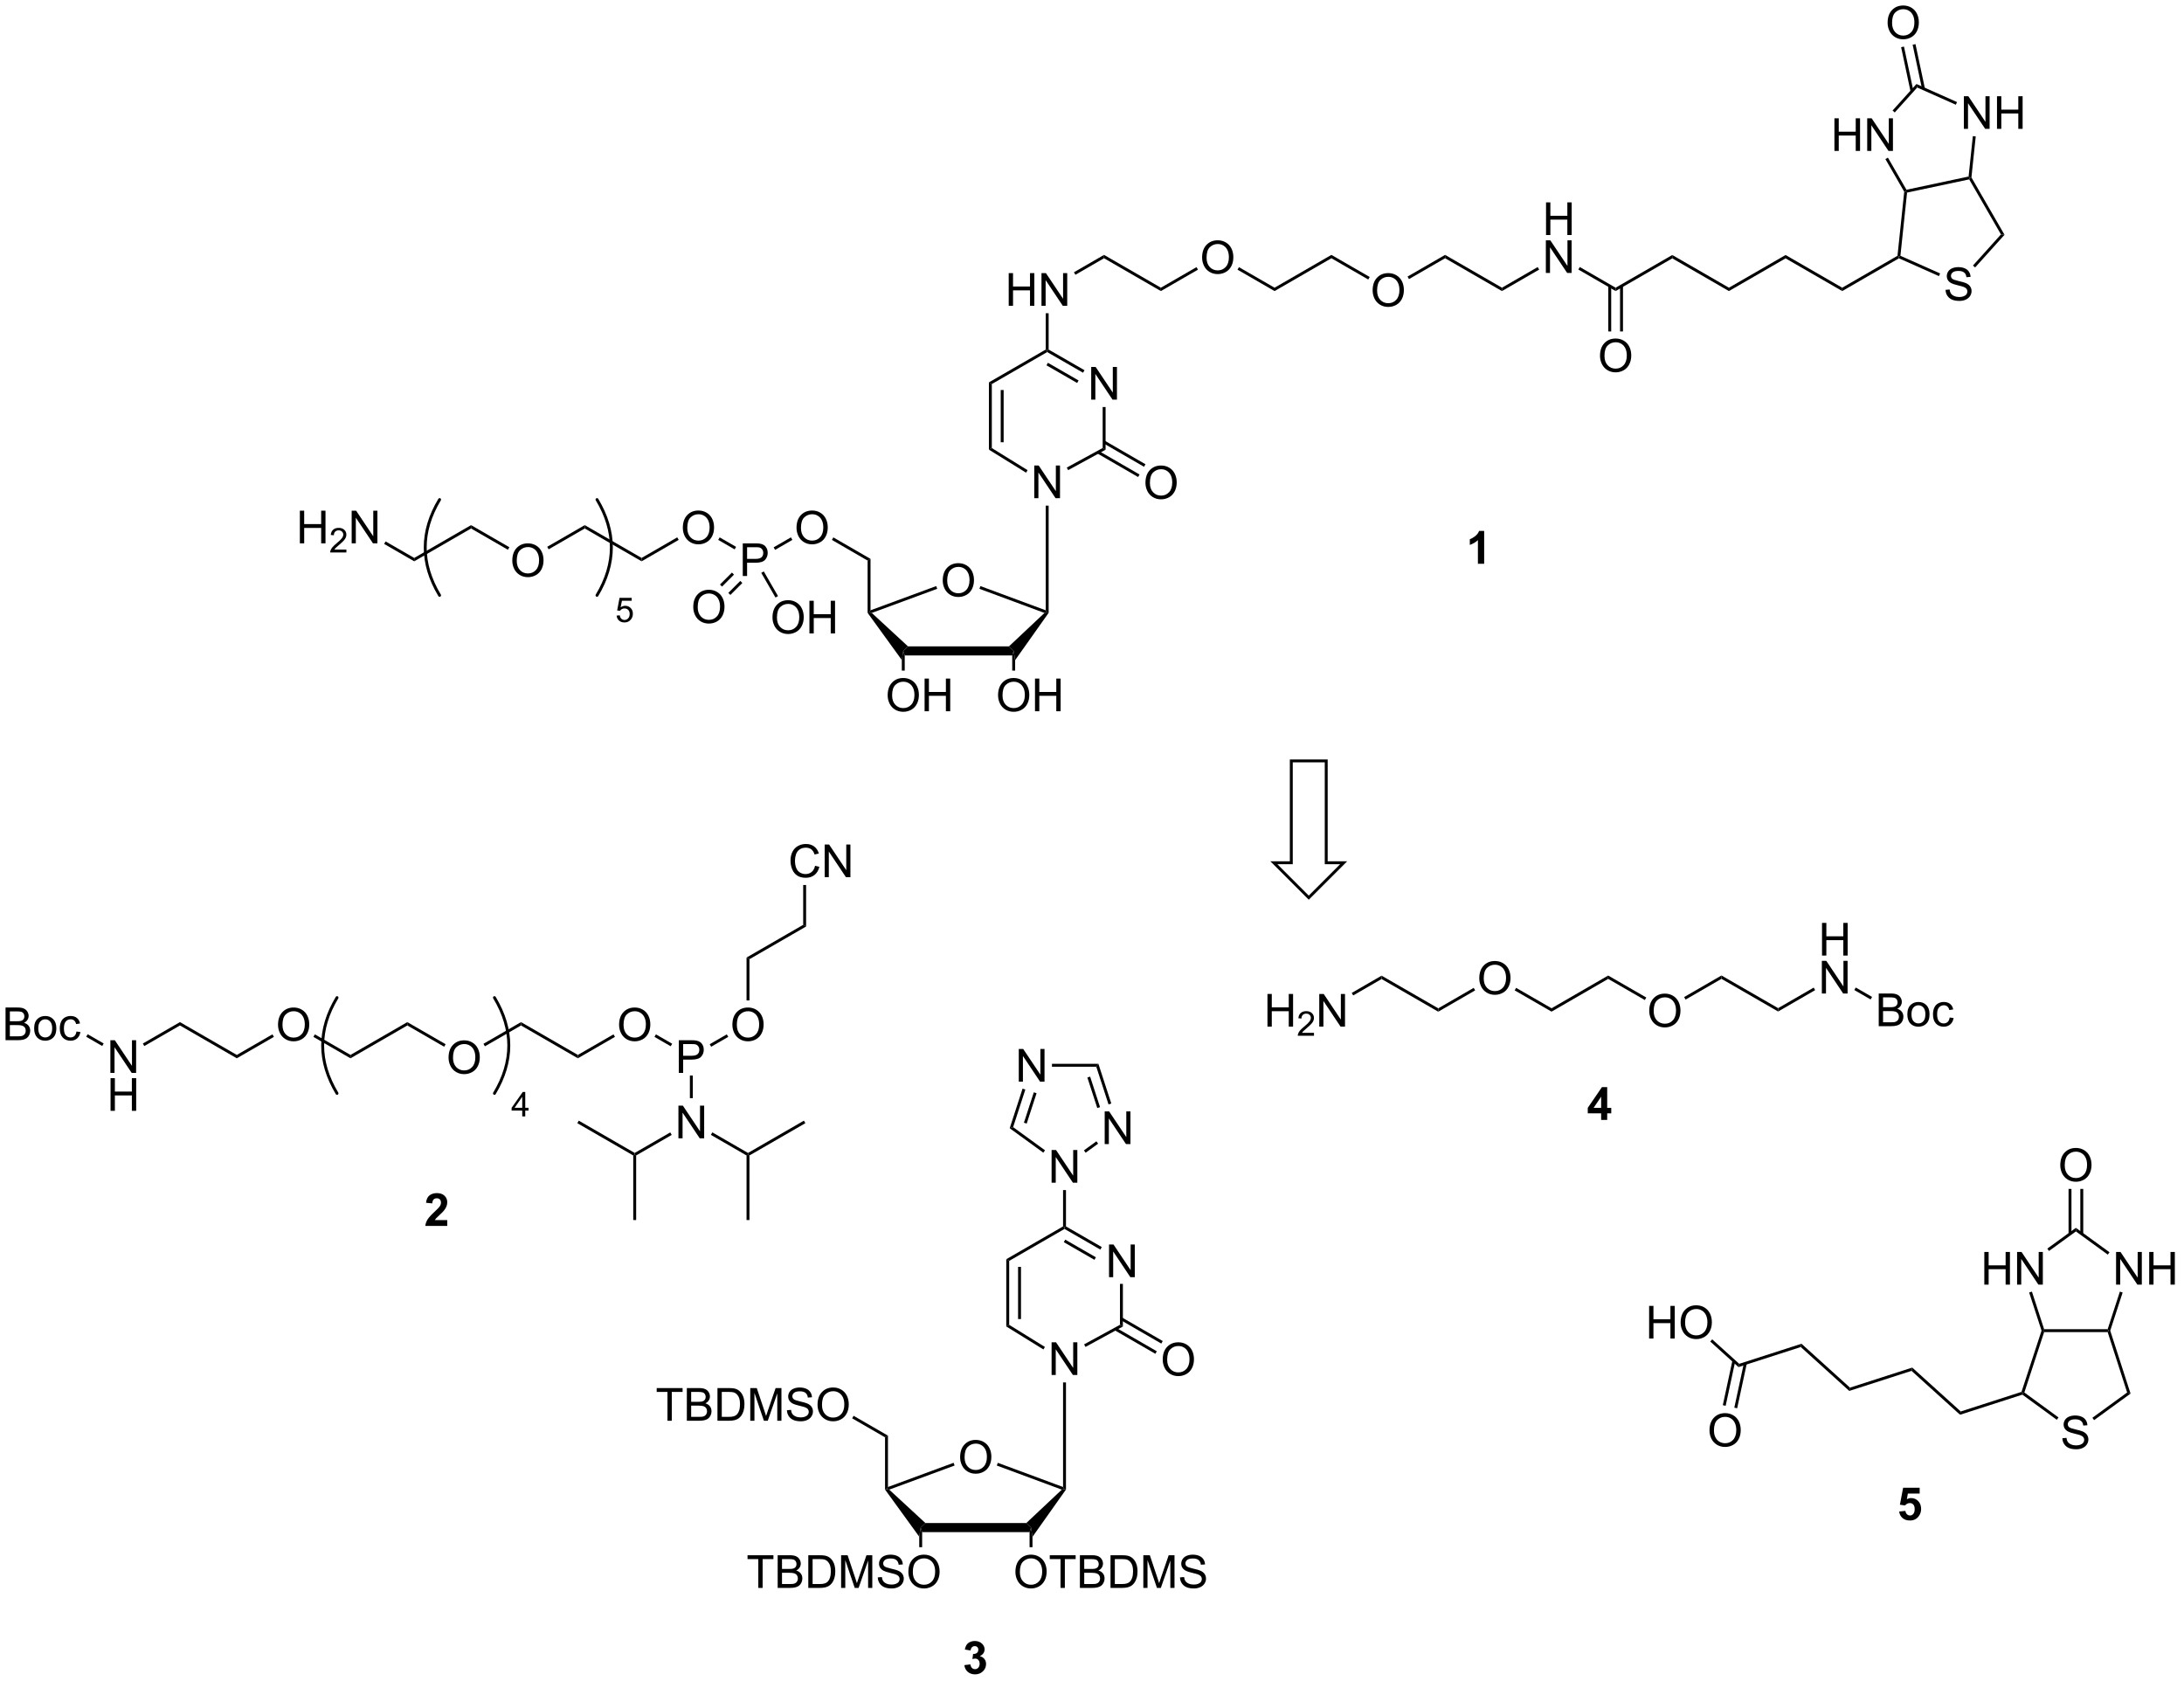 <?xml version="1.0" encoding="UTF-8"?>
<!DOCTYPE svg PUBLIC '-//W3C//DTD SVG 1.0//EN'
          'http://www.w3.org/TR/2001/REC-SVG-20010904/DTD/svg10.dtd'>
<svg stroke-dasharray="none" shape-rendering="auto" xmlns="http://www.w3.org/2000/svg" font-family="'Dialog'" text-rendering="auto" width="525" fill-opacity="1" color-interpolation="auto" color-rendering="auto" preserveAspectRatio="xMidYMid meet" font-size="12px" viewBox="0 0 525 404" fill="black" xmlns:xlink="http://www.w3.org/1999/xlink" stroke="black" image-rendering="auto" stroke-miterlimit="10" stroke-linecap="square" stroke-linejoin="miter" font-style="normal" stroke-width="1" height="404" stroke-dashoffset="0" font-weight="normal" stroke-opacity="1"
><!--Generated by the Batik Graphics2D SVG Generator--><defs id="genericDefs"
  /><g
  ><defs id="defs1"
    ><clipPath clipPathUnits="userSpaceOnUse" id="clipPath1"
      ><path d="M1.839 1.598 L395.069 1.598 L395.069 304.542 L1.839 304.542 L1.839 1.598 Z"
      /></clipPath
      ><clipPath clipPathUnits="userSpaceOnUse" id="clipPath2"
      ><path d="M0.2 25.494 L0.2 320.014 L382.496 320.014 L382.496 25.494 Z"
      /></clipPath
    ></defs
    ><g transform="scale(1.333,1.333) translate(-1.839,-1.598) matrix(1.029,0,0,1.029,1.633,-24.625)"
    ><path d="M194.56 249.283 L194.56 243.557 L195.339 243.557 L198.347 248.052 L198.347 243.557 L199.073 243.557 L199.073 249.283 L198.295 249.283 L195.287 244.783 L195.287 249.283 L194.56 249.283 Z" stroke="none" clip-path="url(#clipPath2)"
    /></g
    ><g transform="matrix(1.371,0,0,1.371,-0.275,-34.964)"
    ><path d="M176.636 246.261 L177.146 246.555 L177.146 257.768 L176.636 258.052 ZM178.706 247.603 L178.706 256.757 L179.216 256.757 L179.216 247.603 Z" stroke="none" clip-path="url(#clipPath2)"
    /></g
    ><g transform="matrix(1.371,0,0,1.371,-0.275,-34.964)"
    ><path d="M197.081 258.062 L196.571 257.759 L196.571 250.587 L197.081 250.587 Z" stroke="none" clip-path="url(#clipPath2)"
    /></g
    ><g transform="matrix(1.371,0,0,1.371,-0.275,-34.964)"
    ><path d="M193.384 244.13 L193.129 244.572 L186.848 240.953 L186.848 240.658 L187.103 240.511 ZM192.349 245.926 L186.977 242.83 L186.722 243.272 L192.094 246.368 Z" stroke="none" clip-path="url(#clipPath2)"
    /></g
    ><g transform="matrix(1.371,0,0,1.371,-0.275,-34.964)"
    ><path d="M177.146 246.555 L176.636 246.261 L186.593 240.511 L186.848 240.658 L186.848 240.953 Z" stroke="none" clip-path="url(#clipPath2)"
    /></g
    ><g transform="matrix(1.371,0,0,1.371,-0.275,-34.964)"
    ><path d="M184.583 232.844 L184.583 227.117 L185.361 227.117 L188.369 231.612 L188.369 227.117 L189.096 227.117 L189.096 232.844 L188.317 232.844 L185.309 228.344 L185.309 232.844 L184.583 232.844 Z" stroke="none" clip-path="url(#clipPath2)"
    /></g
    ><g transform="matrix(1.371,0,0,1.371,-0.275,-34.964)"
    ><path d="M187.103 240.511 L186.848 240.658 L186.593 240.511 L186.593 234.148 L187.103 234.148 Z" stroke="none" clip-path="url(#clipPath2)"
    /></g
    ><g transform="matrix(1.371,0,0,1.371,-0.275,-34.964)"
    ><path d="M204.067 263.867 Q204.067 262.44 204.833 261.635 Q205.598 260.828 206.809 260.828 Q207.601 260.828 208.236 261.208 Q208.874 261.586 209.208 262.263 Q209.544 262.94 209.544 263.799 Q209.544 264.672 209.192 265.359 Q208.84 266.047 208.195 266.401 Q207.551 266.755 206.804 266.755 Q205.997 266.755 205.359 266.364 Q204.723 265.971 204.395 265.297 Q204.067 264.62 204.067 263.867 ZM204.848 263.877 Q204.848 264.914 205.403 265.51 Q205.96 266.104 206.801 266.104 Q207.656 266.104 208.208 265.502 Q208.762 264.901 208.762 263.797 Q208.762 263.096 208.525 262.575 Q208.288 262.055 207.833 261.768 Q207.38 261.479 206.812 261.479 Q206.007 261.479 205.426 262.034 Q204.848 262.586 204.848 263.877 Z" stroke="none" clip-path="url(#clipPath2)"
    /></g
    ><g transform="matrix(1.371,0,0,1.371,-0.275,-34.964)"
    ><path d="M195.632 258.713 L202.777 262.845 L203.032 262.404 L195.887 258.271 ZM196.698 256.933 L203.816 261.049 L204.071 260.608 L196.954 256.491 Z" stroke="none" clip-path="url(#clipPath2)"
    /></g
    ><g transform="matrix(1.371,0,0,1.371,-0.275,-34.964)"
    ><path d="M184.583 266.556 L184.583 260.829 L185.361 260.829 L188.369 265.324 L188.369 260.829 L189.096 260.829 L189.096 266.556 L188.317 266.556 L185.309 262.056 L185.309 266.556 L184.583 266.556 Z" stroke="none" clip-path="url(#clipPath2)"
    /></g
    ><g transform="matrix(1.371,0,0,1.371,-0.275,-34.964)"
    ><path d="M168.545 280.978 Q168.545 279.551 169.311 278.746 Q170.076 277.939 171.287 277.939 Q172.079 277.939 172.714 278.319 Q173.352 278.697 173.686 279.374 Q174.022 280.051 174.022 280.91 Q174.022 281.783 173.67 282.47 Q173.319 283.158 172.673 283.512 Q172.03 283.866 171.282 283.866 Q170.475 283.866 169.837 283.475 Q169.201 283.082 168.873 282.408 Q168.545 281.73 168.545 280.978 ZM169.326 280.988 Q169.326 282.025 169.881 282.621 Q170.438 283.215 171.28 283.215 Q172.134 283.215 172.686 282.613 Q173.24 282.012 173.24 280.908 Q173.24 280.207 173.004 279.686 Q172.767 279.165 172.311 278.879 Q171.858 278.59 171.29 278.59 Q170.485 278.59 169.905 279.144 Q169.326 279.697 169.326 280.988 Z" stroke="none" clip-path="url(#clipPath2)"
    /></g
    ><g transform="matrix(1.371,0,0,1.371,-0.275,-34.964)"
    ><path d="M161.885 294.104 L161.63 293.31 L162.458 292.516 L180.148 292.516 L180.976 293.31 L180.721 294.104 Z" stroke="none" clip-path="url(#clipPath2)"
    /></g
    ><g transform="matrix(1.371,0,0,1.371,-0.275,-34.964)"
    ><path d="M181.231 294.931 L180.976 293.31 L180.148 292.516 L186.375 286.659 L186.848 286.563 L187.103 286.642 Z" stroke="none" clip-path="url(#clipPath2)"
    /></g
    ><g transform="matrix(1.371,0,0,1.371,-0.275,-34.964)"
    ><path d="M186.593 286.196 L186.848 286.563 L186.375 286.659 L174.975 282.433 L175.152 281.955 Z" stroke="none" clip-path="url(#clipPath2)"
    /></g
    ><g transform="matrix(1.371,0,0,1.371,-0.275,-34.964)"
    ><path d="M167.401 281.952 L167.577 282.43 L156.113 286.658 L155.635 286.563 L155.89 286.197 Z" stroke="none" clip-path="url(#clipPath2)"
    /></g
    ><g transform="matrix(1.371,0,0,1.371,-0.275,-34.964)"
    ><path d="M162.458 292.516 L161.63 293.31 L161.375 294.909 L155.38 286.643 L155.635 286.563 L156.113 286.658 Z" stroke="none" clip-path="url(#clipPath2)"
    /></g
    ><g transform="matrix(1.371,0,0,1.371,-0.275,-34.964)"
    ><path d="M178.239 301.096 Q178.239 299.668 179.004 298.864 Q179.77 298.057 180.981 298.057 Q181.773 298.057 182.408 298.437 Q183.046 298.814 183.379 299.491 Q183.715 300.168 183.715 301.028 Q183.715 301.9 183.364 302.588 Q183.012 303.275 182.366 303.629 Q181.723 303.984 180.976 303.984 Q180.168 303.984 179.53 303.593 Q178.895 303.2 178.567 302.525 Q178.239 301.848 178.239 301.096 ZM179.02 301.106 Q179.02 302.142 179.575 302.739 Q180.132 303.332 180.973 303.332 Q181.827 303.332 182.379 302.731 Q182.934 302.129 182.934 301.025 Q182.934 300.325 182.697 299.804 Q182.46 299.283 182.004 298.997 Q181.551 298.707 180.984 298.707 Q180.179 298.707 179.598 299.262 Q179.02 299.814 179.02 301.106 ZM186.149 303.885 L186.149 298.832 L184.261 298.832 L184.261 298.158 L188.8 298.158 L188.8 298.832 L186.907 298.832 L186.907 303.885 L186.149 303.885 ZM189.546 303.885 L189.546 298.158 L191.695 298.158 Q192.351 298.158 192.747 298.332 Q193.145 298.504 193.369 298.866 Q193.593 299.228 193.593 299.622 Q193.593 299.989 193.393 300.314 Q193.195 300.637 192.793 300.838 Q193.312 300.989 193.59 301.356 Q193.872 301.723 193.872 302.223 Q193.872 302.627 193.7 302.973 Q193.53 303.317 193.28 303.504 Q193.03 303.692 192.653 303.788 Q192.278 303.885 191.731 303.885 L189.546 303.885 ZM190.304 300.564 L191.543 300.564 Q192.046 300.564 192.265 300.497 Q192.554 300.411 192.7 300.213 Q192.848 300.012 192.848 299.713 Q192.848 299.426 192.71 299.21 Q192.575 298.994 192.32 298.913 Q192.067 298.832 191.45 298.832 L190.304 298.832 L190.304 300.564 ZM190.304 303.207 L191.731 303.207 Q192.098 303.207 192.247 303.182 Q192.507 303.135 192.681 303.025 Q192.859 302.916 192.971 302.707 Q193.085 302.497 193.085 302.223 Q193.085 301.903 192.921 301.668 Q192.757 301.432 192.465 301.335 Q192.176 301.239 191.629 301.239 L190.304 301.239 L190.304 303.207 ZM194.913 303.885 L194.913 298.158 L196.887 298.158 Q197.554 298.158 197.905 298.239 Q198.398 298.353 198.747 298.65 Q199.2 299.033 199.424 299.629 Q199.648 300.223 199.648 300.989 Q199.648 301.642 199.494 302.148 Q199.343 302.65 199.103 302.981 Q198.866 303.309 198.583 303.499 Q198.301 303.689 197.9 303.788 Q197.499 303.885 196.981 303.885 L194.913 303.885 ZM195.671 303.207 L196.895 303.207 Q197.46 303.207 197.783 303.103 Q198.106 302.997 198.296 302.807 Q198.567 302.536 198.715 302.082 Q198.866 301.627 198.866 300.978 Q198.866 300.08 198.572 299.598 Q198.278 299.114 197.856 298.95 Q197.551 298.832 196.874 298.832 L195.671 298.832 L195.671 303.207 ZM200.667 303.885 L200.667 298.158 L201.808 298.158 L203.165 302.213 Q203.352 302.778 203.438 303.059 Q203.534 302.747 203.743 302.142 L205.113 298.158 L206.133 298.158 L206.133 303.885 L205.402 303.885 L205.402 299.09 L203.738 303.885 L203.055 303.885 L201.399 299.01 L201.399 303.885 L200.667 303.885 ZM207.097 302.043 L207.813 301.981 Q207.863 302.411 208.047 302.687 Q208.235 302.963 208.625 303.132 Q209.016 303.301 209.503 303.301 Q209.938 303.301 210.269 303.174 Q210.602 303.043 210.764 302.82 Q210.925 302.596 210.925 302.33 Q210.925 302.059 210.769 301.859 Q210.613 301.658 210.253 301.52 Q210.024 301.432 209.235 301.241 Q208.446 301.051 208.128 300.885 Q207.719 300.668 207.516 300.351 Q207.316 300.033 207.316 299.637 Q207.316 299.205 207.56 298.827 Q207.808 298.45 208.279 298.254 Q208.753 298.059 209.331 298.059 Q209.969 298.059 210.454 298.265 Q210.941 298.471 211.201 298.869 Q211.464 299.267 211.485 299.77 L210.758 299.825 Q210.698 299.283 210.36 299.007 Q210.024 298.728 209.363 298.728 Q208.675 298.728 208.36 298.981 Q208.047 299.231 208.047 299.588 Q208.047 299.895 208.269 300.096 Q208.488 300.293 209.412 300.504 Q210.337 300.713 210.68 300.869 Q211.18 301.098 211.417 301.452 Q211.657 301.807 211.657 302.267 Q211.657 302.723 211.394 303.129 Q211.133 303.533 210.641 303.76 Q210.152 303.984 209.54 303.984 Q208.761 303.984 208.235 303.757 Q207.712 303.528 207.412 303.075 Q207.113 302.619 207.097 302.043 Z" stroke="none" clip-path="url(#clipPath2)"
    /></g
    ><g transform="matrix(1.371,0,0,1.371,-0.275,-34.964)"
    ><path d="M180.721 294.104 L180.976 293.31 L181.231 294.931 L181.231 296.753 L180.721 296.753 Z" stroke="none" clip-path="url(#clipPath2)"
    /></g
    ><g transform="matrix(1.371,0,0,1.371,-0.275,-34.964)"
    ><path d="M133.158 303.885 L133.158 298.832 L131.27 298.832 L131.27 298.158 L135.809 298.158 L135.809 298.832 L133.916 298.832 L133.916 303.885 L133.158 303.885 ZM136.555 303.885 L136.555 298.158 L138.704 298.158 Q139.36 298.158 139.756 298.332 Q140.154 298.504 140.378 298.866 Q140.602 299.228 140.602 299.622 Q140.602 299.989 140.402 300.314 Q140.204 300.637 139.803 300.838 Q140.321 300.989 140.6 301.356 Q140.881 301.723 140.881 302.223 Q140.881 302.627 140.709 302.973 Q140.54 303.317 140.29 303.504 Q140.04 303.692 139.662 303.788 Q139.287 303.885 138.74 303.885 L136.555 303.885 ZM137.313 300.564 L138.553 300.564 Q139.055 300.564 139.274 300.497 Q139.563 300.411 139.709 300.213 Q139.857 300.012 139.857 299.713 Q139.857 299.426 139.719 299.21 Q139.584 298.994 139.329 298.913 Q139.076 298.832 138.459 298.832 L137.313 298.832 L137.313 300.564 ZM137.313 303.207 L138.74 303.207 Q139.107 303.207 139.256 303.182 Q139.516 303.135 139.691 303.025 Q139.868 302.916 139.98 302.707 Q140.094 302.497 140.094 302.223 Q140.094 301.903 139.93 301.668 Q139.766 301.432 139.475 301.335 Q139.186 301.239 138.639 301.239 L137.313 301.239 L137.313 303.207 ZM141.923 303.885 L141.923 298.158 L143.897 298.158 Q144.563 298.158 144.915 298.239 Q145.407 298.353 145.756 298.65 Q146.209 299.033 146.433 299.629 Q146.657 300.223 146.657 300.989 Q146.657 301.642 146.503 302.148 Q146.352 302.65 146.113 302.981 Q145.876 303.309 145.592 303.499 Q145.311 303.689 144.91 303.788 Q144.508 303.885 143.99 303.885 L141.923 303.885 ZM142.68 303.207 L143.904 303.207 Q144.469 303.207 144.792 303.103 Q145.115 302.997 145.305 302.807 Q145.576 302.536 145.725 302.082 Q145.876 301.627 145.876 300.978 Q145.876 300.08 145.581 299.598 Q145.287 299.114 144.865 298.95 Q144.561 298.832 143.883 298.832 L142.68 298.832 L142.68 303.207 ZM147.677 303.885 L147.677 298.158 L148.817 298.158 L150.174 302.213 Q150.361 302.778 150.447 303.059 Q150.544 302.747 150.752 302.142 L152.122 298.158 L153.143 298.158 L153.143 303.885 L152.411 303.885 L152.411 299.09 L150.747 303.885 L150.065 303.885 L148.408 299.01 L148.408 303.885 L147.677 303.885 ZM154.106 302.043 L154.822 301.981 Q154.872 302.411 155.057 302.687 Q155.244 302.963 155.635 303.132 Q156.025 303.301 156.512 303.301 Q156.947 303.301 157.278 303.174 Q157.611 303.043 157.773 302.82 Q157.934 302.596 157.934 302.33 Q157.934 302.059 157.778 301.859 Q157.622 301.658 157.262 301.52 Q157.033 301.432 156.244 301.241 Q155.455 301.051 155.137 300.885 Q154.728 300.668 154.525 300.351 Q154.325 300.033 154.325 299.637 Q154.325 299.205 154.57 298.827 Q154.817 298.45 155.288 298.254 Q155.762 298.059 156.34 298.059 Q156.978 298.059 157.463 298.265 Q157.95 298.471 158.21 298.869 Q158.473 299.267 158.494 299.77 L157.768 299.825 Q157.708 299.283 157.369 299.007 Q157.033 298.728 156.372 298.728 Q155.684 298.728 155.369 298.981 Q155.057 299.231 155.057 299.588 Q155.057 299.895 155.278 300.096 Q155.497 300.293 156.421 300.504 Q157.346 300.713 157.69 300.869 Q158.19 301.098 158.427 301.452 Q158.666 301.807 158.666 302.267 Q158.666 302.723 158.403 303.129 Q158.143 303.533 157.65 303.76 Q157.161 303.984 156.549 303.984 Q155.77 303.984 155.244 303.757 Q154.721 303.528 154.421 303.075 Q154.122 302.619 154.106 302.043 ZM159.471 301.096 Q159.471 299.668 160.236 298.864 Q161.002 298.057 162.213 298.057 Q163.005 298.057 163.64 298.437 Q164.278 298.814 164.611 299.491 Q164.947 300.168 164.947 301.028 Q164.947 301.9 164.596 302.588 Q164.244 303.275 163.598 303.629 Q162.955 303.984 162.208 303.984 Q161.4 303.984 160.762 303.593 Q160.127 303.2 159.799 302.525 Q159.471 301.848 159.471 301.096 ZM160.252 301.106 Q160.252 302.142 160.807 302.739 Q161.364 303.332 162.205 303.332 Q163.059 303.332 163.611 302.731 Q164.166 302.129 164.166 301.025 Q164.166 300.325 163.929 299.804 Q163.692 299.283 163.236 298.997 Q162.783 298.707 162.215 298.707 Q161.411 298.707 160.83 299.262 Q160.252 299.814 160.252 301.106 Z" stroke="none" clip-path="url(#clipPath2)"
    /></g
    ><g transform="matrix(1.371,0,0,1.371,-0.275,-34.964)"
    ><path d="M161.375 294.909 L161.63 293.31 L161.885 294.104 L161.885 296.753 L161.375 296.753 Z" stroke="none" clip-path="url(#clipPath2)"
    /></g
    ><g transform="matrix(1.371,0,0,1.371,-0.275,-34.964)"
    ><path d="M155.89 286.197 L155.635 286.563 L155.38 286.643 L155.38 277.485 L155.89 277.19 Z" stroke="none" clip-path="url(#clipPath2)"
    /></g
    ><g transform="matrix(1.371,0,0,1.371,-0.275,-34.964)"
    ><path d="M186.593 267.86 L187.103 267.86 L187.103 286.642 L186.848 286.563 L186.593 286.196 Z" stroke="none" clip-path="url(#clipPath2)"
    /></g
    ><g transform="matrix(1.371,0,0,1.371,-0.275,-34.964)"
    ><path d="M183.413 261.645 L183.144 262.079 L176.636 258.052 L177.146 257.768 Z" stroke="none" clip-path="url(#clipPath2)"
    /></g
    ><g transform="matrix(1.371,0,0,1.371,-0.275,-34.964)"
    ><path d="M190.524 261.638 L190.28 261.19 L196.571 257.759 L197.081 258.062 Z" stroke="none" clip-path="url(#clipPath2)"
    /></g
    ><g transform="matrix(1.371,0,0,1.371,-0.275,-34.964)"
    ><path d="M222.431 205.485 L222.431 199.758 L223.189 199.758 L223.189 202.11 L226.165 202.11 L226.165 199.758 L226.923 199.758 L226.923 205.485 L226.165 205.485 L226.165 202.784 L223.189 202.784 L223.189 205.485 L222.431 205.485 Z" stroke="none" clip-path="url(#clipPath2)"
    /></g
    ><g transform="matrix(1.371,0,0,1.371,-0.275,-34.964)"
    ><path d="M230.589 206.577 L230.589 207.085 L227.749 207.085 Q227.743 206.893 227.812 206.718 Q227.919 206.429 228.157 206.147 Q228.398 205.866 228.849 205.497 Q229.548 204.923 229.794 204.587 Q230.04 204.251 230.04 203.952 Q230.04 203.639 229.816 203.424 Q229.593 203.208 229.232 203.208 Q228.851 203.208 228.622 203.436 Q228.394 203.665 228.392 204.069 L227.849 204.014 Q227.905 203.407 228.269 203.091 Q228.632 202.772 229.243 202.772 Q229.862 202.772 230.222 203.116 Q230.583 203.458 230.583 203.964 Q230.583 204.221 230.478 204.471 Q230.372 204.72 230.126 204.995 Q229.882 205.27 229.314 205.751 Q228.839 206.149 228.704 206.292 Q228.57 206.434 228.482 206.577 L230.589 206.577 Z" stroke="none" clip-path="url(#clipPath2)"
    /></g
    ><g transform="matrix(1.371,0,0,1.371,-0.275,-34.964)"
    ><path d="M231.514 205.485 L231.514 199.758 L232.292 199.758 L235.3 204.253 L235.3 199.758 L236.027 199.758 L236.027 205.485 L235.248 205.485 L232.24 200.985 L232.24 205.485 L231.514 205.485 Z" stroke="none" clip-path="url(#clipPath2)"
    /></g
    ><g transform="matrix(1.371,0,0,1.371,-0.275,-34.964)"
    ><path d="M237.461 200.019 L237.206 199.578 L242.443 196.55 L242.443 197.14 Z" stroke="none" clip-path="url(#clipPath2)"
    /></g
    ><g transform="matrix(1.371,0,0,1.371,-0.275,-34.964)"
    ><path d="M242.443 197.14 L242.443 196.55 L252.378 202.279 L252.378 202.869 Z" stroke="none" clip-path="url(#clipPath2)"
    /></g
    ><g transform="matrix(1.371,0,0,1.371,-0.275,-34.964)"
    ><path d="M259.57 197.02 Q259.57 195.593 260.336 194.788 Q261.102 193.981 262.312 193.981 Q263.104 193.981 263.74 194.361 Q264.378 194.739 264.711 195.416 Q265.047 196.093 265.047 196.952 Q265.047 197.825 264.695 198.512 Q264.344 199.2 263.698 199.554 Q263.055 199.908 262.307 199.908 Q261.5 199.908 260.862 199.517 Q260.227 199.124 259.899 198.45 Q259.57 197.773 259.57 197.02 ZM260.352 197.03 Q260.352 198.067 260.906 198.663 Q261.464 199.257 262.305 199.257 Q263.159 199.257 263.711 198.655 Q264.266 198.054 264.266 196.95 Q264.266 196.249 264.029 195.728 Q263.792 195.208 263.336 194.921 Q262.883 194.632 262.315 194.632 Q261.51 194.632 260.93 195.187 Q260.352 195.739 260.352 197.03 Z" stroke="none" clip-path="url(#clipPath2)"
    /></g
    ><g transform="matrix(1.371,0,0,1.371,-0.275,-34.964)"
    ><path d="M252.378 202.869 L252.378 202.279 L258.59 198.688 L258.846 199.13 Z" stroke="none" clip-path="url(#clipPath2)"
    /></g
    ><g transform="matrix(1.371,0,0,1.371,-0.275,-34.964)"
    ><path d="M265.776 199.129 L266.031 198.687 L272.243 202.268 L272.243 202.858 Z" stroke="none" clip-path="url(#clipPath2)"
    /></g
    ><g transform="matrix(1.371,0,0,1.371,-0.275,-34.964)"
    ><path d="M272.243 202.858 L272.243 202.268 L282.171 196.529 L282.172 197.118 Z" stroke="none" clip-path="url(#clipPath2)"
    /></g
    ><g transform="matrix(1.371,0,0,1.371,-0.275,-34.964)"
    ><path d="M289.37 202.738 Q289.37 201.311 290.136 200.506 Q290.901 199.699 292.112 199.699 Q292.904 199.699 293.539 200.079 Q294.177 200.457 294.511 201.134 Q294.847 201.811 294.847 202.67 Q294.847 203.543 294.495 204.23 Q294.144 204.918 293.498 205.272 Q292.854 205.626 292.107 205.626 Q291.3 205.626 290.662 205.235 Q290.026 204.842 289.698 204.168 Q289.37 203.491 289.37 202.738 ZM290.151 202.749 Q290.151 203.785 290.706 204.381 Q291.263 204.975 292.104 204.975 Q292.959 204.975 293.511 204.374 Q294.065 203.772 294.065 202.668 Q294.065 201.967 293.828 201.446 Q293.591 200.925 293.136 200.639 Q292.683 200.35 292.115 200.35 Q291.31 200.35 290.729 200.905 Q290.151 201.457 290.151 202.749 Z" stroke="none" clip-path="url(#clipPath2)"
    /></g
    ><g transform="matrix(1.371,0,0,1.371,-0.275,-34.964)"
    ><path d="M282.172 197.118 L282.171 196.529 L288.853 200.381 L288.598 200.823 Z" stroke="none" clip-path="url(#clipPath2)"
    /></g
    ><g transform="matrix(1.371,0,0,1.371,-0.275,-34.964)"
    ><path d="M295.744 200.744 L295.489 200.303 L302.036 196.518 L302.036 197.107 Z" stroke="none" clip-path="url(#clipPath2)"
    /></g
    ><g transform="matrix(1.371,0,0,1.371,-0.275,-34.964)"
    ><path d="M302.036 197.107 L302.036 196.518 L311.971 202.247 L311.971 202.836 Z" stroke="none" clip-path="url(#clipPath2)"
    /></g
    ><g transform="matrix(1.371,0,0,1.371,-0.275,-34.964)"
    ><path d="M319.666 193.026 L319.666 187.3 L320.424 187.3 L320.424 189.651 L323.4 189.651 L323.4 187.3 L324.158 187.3 L324.158 193.026 L323.4 193.026 L323.4 190.326 L320.424 190.326 L320.424 193.026 L319.666 193.026 Z" stroke="none" clip-path="url(#clipPath2)"
    /></g
    ><g transform="matrix(1.371,0,0,1.371,-0.275,-34.964)"
    ><path d="M319.635 199.677 L319.635 193.95 L320.413 193.95 L323.421 198.445 L323.421 193.95 L324.148 193.95 L324.148 199.677 L323.369 199.677 L320.361 195.177 L320.361 199.677 L319.635 199.677 Z" stroke="none" clip-path="url(#clipPath2)"
    /></g
    ><g transform="matrix(1.371,0,0,1.371,-0.275,-34.964)"
    ><path d="M311.971 202.836 L311.971 202.247 L318.203 198.644 L318.459 199.086 Z" stroke="none" clip-path="url(#clipPath2)"
    /></g
    ><g transform="matrix(1.371,0,0,1.371,-0.275,-34.964)"
    ><path d="M329.609 205.405 L329.609 199.679 L331.758 199.679 Q332.414 199.679 332.81 199.853 Q333.208 200.025 333.432 200.387 Q333.656 200.749 333.656 201.142 Q333.656 201.51 333.456 201.835 Q333.258 202.158 332.857 202.358 Q333.375 202.51 333.654 202.877 Q333.935 203.244 333.935 203.744 Q333.935 204.148 333.763 204.494 Q333.594 204.838 333.344 205.025 Q333.094 205.213 332.716 205.309 Q332.341 205.405 331.794 205.405 L329.609 205.405 ZM330.367 202.085 L331.607 202.085 Q332.109 202.085 332.328 202.017 Q332.617 201.931 332.763 201.733 Q332.911 201.533 332.911 201.233 Q332.911 200.947 332.773 200.731 Q332.638 200.515 332.383 200.434 Q332.13 200.353 331.513 200.353 L330.367 200.353 L330.367 202.085 ZM330.367 204.728 L331.794 204.728 Q332.161 204.728 332.31 204.702 Q332.57 204.655 332.745 204.546 Q332.922 204.437 333.034 204.228 Q333.148 204.017 333.148 203.744 Q333.148 203.424 332.984 203.189 Q332.82 202.952 332.529 202.856 Q332.239 202.76 331.693 202.76 L330.367 202.76 L330.367 204.728 ZM334.625 203.33 Q334.625 202.179 335.265 201.624 Q335.802 201.163 336.57 201.163 Q337.427 201.163 337.969 201.723 Q338.513 202.283 338.513 203.273 Q338.513 204.072 338.271 204.533 Q338.031 204.991 337.573 205.246 Q337.114 205.499 336.57 205.499 Q335.7 205.499 335.161 204.942 Q334.625 204.382 334.625 203.33 ZM335.349 203.33 Q335.349 204.127 335.695 204.525 Q336.044 204.921 336.57 204.921 Q337.094 204.921 337.44 204.523 Q337.789 204.124 337.789 203.306 Q337.789 202.538 337.44 202.142 Q337.091 201.744 336.57 201.744 Q336.044 201.744 335.695 202.14 Q335.349 202.533 335.349 203.33 ZM342.043 203.885 L342.736 203.976 Q342.621 204.689 342.155 205.095 Q341.689 205.499 341.009 205.499 Q340.157 205.499 339.639 204.942 Q339.121 204.385 339.121 203.345 Q339.121 202.674 339.342 202.171 Q339.566 201.666 340.022 201.416 Q340.478 201.163 341.012 201.163 Q341.689 201.163 342.118 201.504 Q342.548 201.845 342.668 202.476 L341.986 202.58 Q341.887 202.163 341.639 201.952 Q341.392 201.741 341.04 201.741 Q340.509 201.741 340.176 202.121 Q339.845 202.502 339.845 203.327 Q339.845 204.163 340.165 204.543 Q340.486 204.921 341.001 204.921 Q341.415 204.921 341.691 204.668 Q341.97 204.413 342.043 203.885 Z" stroke="none" clip-path="url(#clipPath2)"
    /></g
    ><g transform="matrix(1.371,0,0,1.371,-0.275,-34.964)"
    ><path d="M325.327 199.072 L325.582 198.63 L328.44 200.278 L328.186 200.72 Z" stroke="none" clip-path="url(#clipPath2)"
    /></g
    ><g transform="matrix(1.371,0,0,1.371,-0.275,-34.964)"
    ><path d="M117.231 274.578 L117.231 269.526 L115.343 269.526 L115.343 268.851 L119.882 268.851 L119.882 269.526 L117.989 269.526 L117.989 274.578 L117.231 274.578 ZM120.629 274.578 L120.629 268.851 L122.777 268.851 Q123.433 268.851 123.829 269.026 Q124.228 269.198 124.451 269.56 Q124.675 269.922 124.675 270.315 Q124.675 270.682 124.475 271.008 Q124.277 271.331 123.876 271.531 Q124.394 271.682 124.673 272.049 Q124.954 272.416 124.954 272.916 Q124.954 273.32 124.782 273.666 Q124.613 274.01 124.363 274.198 Q124.113 274.385 123.735 274.482 Q123.36 274.578 122.814 274.578 L120.629 274.578 ZM121.386 271.258 L122.626 271.258 Q123.129 271.258 123.347 271.19 Q123.636 271.104 123.782 270.906 Q123.931 270.706 123.931 270.406 Q123.931 270.12 123.793 269.904 Q123.657 269.687 123.402 269.607 Q123.149 269.526 122.532 269.526 L121.386 269.526 L121.386 271.258 ZM121.386 273.901 L122.814 273.901 Q123.181 273.901 123.329 273.875 Q123.59 273.828 123.764 273.719 Q123.941 273.609 124.053 273.401 Q124.168 273.19 124.168 272.916 Q124.168 272.596 124.004 272.362 Q123.84 272.125 123.548 272.029 Q123.259 271.932 122.712 271.932 L121.386 271.932 L121.386 273.901 ZM125.996 274.578 L125.996 268.851 L127.97 268.851 Q128.636 268.851 128.988 268.932 Q129.48 269.047 129.829 269.344 Q130.282 269.726 130.506 270.323 Q130.73 270.916 130.73 271.682 Q130.73 272.336 130.577 272.841 Q130.425 273.344 130.186 273.674 Q129.949 274.002 129.665 274.193 Q129.384 274.383 128.983 274.482 Q128.582 274.578 128.063 274.578 L125.996 274.578 ZM126.754 273.901 L127.978 273.901 Q128.543 273.901 128.865 273.797 Q129.188 273.69 129.379 273.5 Q129.649 273.229 129.798 272.776 Q129.949 272.32 129.949 271.672 Q129.949 270.773 129.655 270.291 Q129.36 269.807 128.938 269.643 Q128.634 269.526 127.957 269.526 L126.754 269.526 L126.754 273.901 ZM131.75 274.578 L131.75 268.851 L132.89 268.851 L134.247 272.906 Q134.435 273.471 134.52 273.752 Q134.617 273.44 134.825 272.836 L136.195 268.851 L137.216 268.851 L137.216 274.578 L136.484 274.578 L136.484 269.784 L134.82 274.578 L134.138 274.578 L132.481 269.703 L132.481 274.578 L131.75 274.578 ZM138.179 272.737 L138.895 272.674 Q138.945 273.104 139.13 273.38 Q139.317 273.656 139.708 273.825 Q140.099 273.995 140.586 273.995 Q141.02 273.995 141.351 273.867 Q141.685 273.737 141.846 273.513 Q142.007 273.289 142.007 273.023 Q142.007 272.752 141.851 272.552 Q141.695 272.351 141.336 272.213 Q141.106 272.125 140.317 271.935 Q139.528 271.745 139.211 271.578 Q138.802 271.362 138.599 271.044 Q138.398 270.726 138.398 270.331 Q138.398 269.898 138.643 269.521 Q138.89 269.143 139.362 268.948 Q139.836 268.752 140.414 268.752 Q141.052 268.752 141.536 268.958 Q142.023 269.164 142.284 269.562 Q142.547 269.961 142.567 270.463 L141.841 270.518 Q141.781 269.976 141.442 269.7 Q141.106 269.422 140.445 269.422 Q139.757 269.422 139.442 269.674 Q139.13 269.924 139.13 270.281 Q139.13 270.588 139.351 270.789 Q139.57 270.987 140.494 271.198 Q141.419 271.406 141.763 271.562 Q142.263 271.791 142.5 272.146 Q142.739 272.5 142.739 272.961 Q142.739 273.416 142.476 273.823 Q142.216 274.226 141.724 274.453 Q141.234 274.677 140.622 274.677 Q139.843 274.677 139.317 274.45 Q138.794 274.221 138.494 273.768 Q138.195 273.312 138.179 272.737 ZM143.544 271.789 Q143.544 270.362 144.31 269.557 Q145.075 268.75 146.286 268.75 Q147.078 268.75 147.713 269.13 Q148.351 269.508 148.685 270.185 Q149.02 270.862 149.02 271.721 Q149.02 272.594 148.669 273.281 Q148.317 273.969 147.672 274.323 Q147.028 274.677 146.281 274.677 Q145.474 274.677 144.836 274.286 Q144.2 273.893 143.872 273.219 Q143.544 272.541 143.544 271.789 ZM144.325 271.799 Q144.325 272.836 144.88 273.432 Q145.437 274.026 146.278 274.026 Q147.132 274.026 147.685 273.424 Q148.239 272.823 148.239 271.719 Q148.239 271.018 148.002 270.497 Q147.765 269.976 147.31 269.69 Q146.856 269.401 146.289 269.401 Q145.484 269.401 144.903 269.956 Q144.325 270.508 144.325 271.799 Z" stroke="none" clip-path="url(#clipPath2)"
    /></g
    ><g transform="matrix(1.371,0,0,1.371,-0.275,-34.964)"
    ><path d="M155.89 277.19 L155.38 277.485 L149.612 274.155 L149.867 273.713 Z" stroke="none" clip-path="url(#clipPath2)"
    /></g
    ><g transform="matrix(1.371,0,0,1.371,-0.275,-34.964)"
    ><path d="M41.719 210.447 L41.719 211.037 L31.752 205.282 L31.752 204.693 Z" stroke="none" clip-path="url(#clipPath2)"
    /></g
    ><g transform="matrix(1.371,0,0,1.371,-0.275,-34.964)"
    ><path d="M48.949 205.173 Q48.949 203.746 49.714 202.942 Q50.48 202.135 51.691 202.135 Q52.482 202.135 53.118 202.515 Q53.756 202.892 54.089 203.569 Q54.425 204.246 54.425 205.106 Q54.425 205.978 54.074 206.666 Q53.722 207.353 53.076 207.707 Q52.433 208.062 51.685 208.062 Q50.878 208.062 50.24 207.671 Q49.605 207.278 49.277 206.603 Q48.949 205.926 48.949 205.173 ZM49.73 205.184 Q49.73 206.22 50.285 206.817 Q50.842 207.411 51.683 207.411 Q52.537 207.411 53.089 206.809 Q53.644 206.207 53.644 205.103 Q53.644 204.403 53.407 203.882 Q53.17 203.361 52.714 203.075 Q52.261 202.786 51.693 202.786 Q50.889 202.786 50.308 203.34 Q49.73 203.892 49.73 205.184 Z" stroke="none" clip-path="url(#clipPath2)"
    /></g
    ><g transform="matrix(1.371,0,0,1.371,-0.275,-34.964)"
    ><path d="M47.968 206.84 L48.223 207.281 L41.719 211.037 L41.719 210.447 Z" stroke="none" clip-path="url(#clipPath2)"
    /></g
    ><g transform="matrix(1.371,0,0,1.371,-0.275,-34.964)"
    ><path d="M61.652 210.447 L61.652 211.037 L55.153 207.284 L55.408 206.842 Z" stroke="none" clip-path="url(#clipPath2)"
    /></g
    ><g transform="matrix(1.371,0,0,1.371,-0.275,-34.964)"
    ><path d="M71.619 204.693 L71.619 205.282 L61.652 211.037 L61.652 210.447 Z" stroke="none" clip-path="url(#clipPath2)"
    /></g
    ><g transform="matrix(1.371,0,0,1.371,-0.275,-34.964)"
    ><path d="M78.849 210.928 Q78.849 209.501 79.615 208.696 Q80.38 207.889 81.591 207.889 Q82.383 207.889 83.018 208.269 Q83.656 208.647 83.99 209.324 Q84.326 210.001 84.326 210.86 Q84.326 211.733 83.974 212.42 Q83.622 213.108 82.977 213.462 Q82.333 213.816 81.586 213.816 Q80.779 213.816 80.141 213.425 Q79.505 213.032 79.177 212.358 Q78.849 211.68 78.849 210.928 ZM79.63 210.938 Q79.63 211.975 80.185 212.571 Q80.742 213.165 81.583 213.165 Q82.438 213.165 82.99 212.563 Q83.544 211.962 83.544 210.858 Q83.544 210.157 83.307 209.636 Q83.07 209.115 82.615 208.829 Q82.161 208.54 81.594 208.54 Q80.789 208.54 80.208 209.095 Q79.63 209.647 79.63 210.938 Z" stroke="none" clip-path="url(#clipPath2)"
    /></g
    ><g transform="matrix(1.371,0,0,1.371,-0.275,-34.964)"
    ><path d="M78.333 208.569 L78.078 209.011 L71.619 205.282 L71.619 204.693 Z" stroke="none" clip-path="url(#clipPath2)"
    /></g
    ><g transform="matrix(1.371,0,0,1.371,-0.275,-34.964)"
    ><path d="M91.553 204.693 L91.553 205.282 L85.224 208.936 L84.969 208.494 Z" stroke="none" clip-path="url(#clipPath2)"
    /></g
    ><g transform="matrix(1.371,0,0,1.371,-0.275,-34.964)"
    ><path d="M101.519 210.447 L101.519 211.037 L91.553 205.282 L91.553 204.693 Z" stroke="none" clip-path="url(#clipPath2)"
    /></g
    ><g transform="matrix(1.371,0,0,1.371,-0.275,-34.964)"
    ><path d="M108.749 205.173 Q108.749 203.746 109.515 202.942 Q110.281 202.135 111.492 202.135 Q112.283 202.135 112.919 202.515 Q113.557 202.892 113.89 203.569 Q114.226 204.246 114.226 205.106 Q114.226 205.978 113.874 206.666 Q113.523 207.353 112.877 207.707 Q112.234 208.062 111.486 208.062 Q110.679 208.062 110.041 207.671 Q109.406 207.278 109.077 206.603 Q108.749 205.926 108.749 205.173 ZM109.531 205.184 Q109.531 206.22 110.085 206.817 Q110.642 207.411 111.484 207.411 Q112.338 207.411 112.89 206.809 Q113.445 206.207 113.445 205.103 Q113.445 204.403 113.208 203.882 Q112.971 203.361 112.515 203.075 Q112.062 202.786 111.494 202.786 Q110.689 202.786 110.109 203.34 Q109.531 203.892 109.531 205.184 Z" stroke="none" clip-path="url(#clipPath2)"
    /></g
    ><g transform="matrix(1.371,0,0,1.371,-0.275,-34.964)"
    ><path d="M107.768 206.84 L108.023 207.281 L101.519 211.037 L101.519 210.447 Z" stroke="none" clip-path="url(#clipPath2)"
    /></g
    ><g stroke-width="0.51" transform="matrix(1.371,0,0,1.371,-0.275,-34.964)" stroke-linejoin="round" stroke-linecap="round"
    ><path fill="none" d="M59.293 200.402 Q54.258 208.794 59.293 217.186" clip-path="url(#clipPath2)"
    /></g
    ><g stroke-width="0.51" transform="matrix(1.371,0,0,1.371,-0.275,-34.964)" stroke-linejoin="round" stroke-linecap="round"
    ><path fill="none" d="M86.895 217.186 Q91.93 208.794 86.895 200.402" clip-path="url(#clipPath2)"
    /></g
    ><g transform="matrix(1.371,0,0,1.371,-0.275,-34.964)"
    ><path d="M91.768 221.23 L91.768 220.201 L89.904 220.201 L89.904 219.719 L91.865 216.935 L92.295 216.935 L92.295 219.719 L92.875 219.719 L92.875 220.201 L92.295 220.201 L92.295 221.23 L91.768 221.23 ZM91.768 219.719 L91.768 217.781 L90.424 219.719 L91.768 219.719 Z" stroke="none" clip-path="url(#clipPath2)"
    /></g
    ><g transform="matrix(1.371,0,0,1.371,-0.275,-34.964)"
    ><path d="M119.223 213.597 L119.223 207.87 L121.385 207.87 Q121.955 207.87 122.254 207.925 Q122.676 207.995 122.96 208.193 Q123.247 208.389 123.421 208.745 Q123.596 209.1 123.596 209.527 Q123.596 210.256 123.129 210.764 Q122.666 211.269 121.45 211.269 L119.981 211.269 L119.981 213.597 L119.223 213.597 ZM119.981 210.592 L121.463 210.592 Q122.197 210.592 122.504 210.318 Q122.814 210.045 122.814 209.55 Q122.814 209.191 122.632 208.935 Q122.45 208.678 122.153 208.597 Q121.963 208.545 121.447 208.545 L119.981 208.545 L119.981 210.592 Z" stroke="none" clip-path="url(#clipPath2)"
    /></g
    ><g transform="matrix(1.371,0,0,1.371,-0.275,-34.964)"
    ><path d="M114.954 207.284 L115.209 206.842 L118.055 208.485 L117.799 208.927 Z" stroke="none" clip-path="url(#clipPath2)"
    /></g
    ><g transform="matrix(1.371,0,0,1.371,-0.275,-34.964)"
    ><path d="M119.153 225.066 L119.153 219.339 L119.931 219.339 L122.939 223.834 L122.939 219.339 L123.666 219.339 L123.666 225.066 L122.887 225.066 L119.879 220.566 L119.879 225.066 L119.153 225.066 Z" stroke="none" clip-path="url(#clipPath2)"
    /></g
    ><g transform="matrix(1.371,0,0,1.371,-0.275,-34.964)"
    ><path d="M121.163 214.057 L121.674 214.057 L121.674 218.027 L121.163 218.027 Z" stroke="none" clip-path="url(#clipPath2)"
    /></g
    ><g transform="matrix(1.371,0,0,1.371,-0.275,-34.964)"
    ><path d="M128.614 205.173 Q128.614 203.746 129.379 202.942 Q130.145 202.135 131.356 202.135 Q132.148 202.135 132.783 202.515 Q133.421 202.892 133.754 203.569 Q134.09 204.246 134.09 205.106 Q134.09 205.978 133.739 206.666 Q133.387 207.353 132.741 207.707 Q132.098 208.062 131.351 208.062 Q130.543 208.062 129.905 207.671 Q129.27 207.278 128.942 206.603 Q128.614 205.926 128.614 205.173 ZM129.395 205.184 Q129.395 206.22 129.95 206.817 Q130.507 207.411 131.348 207.411 Q132.202 207.411 132.754 206.809 Q133.309 206.207 133.309 205.103 Q133.309 204.403 133.072 203.882 Q132.835 203.361 132.379 203.075 Q131.926 202.786 131.358 202.786 Q130.554 202.786 129.973 203.34 Q129.395 203.892 129.395 205.184 Z" stroke="none" clip-path="url(#clipPath2)"
    /></g
    ><g transform="matrix(1.371,0,0,1.371,-0.275,-34.964)"
    ><path d="M124.892 209.011 L124.637 208.569 L127.633 206.84 L127.888 207.281 Z" stroke="none" clip-path="url(#clipPath2)"
    /></g
    ><g transform="matrix(1.371,0,0,1.371,-0.275,-34.964)"
    ><path d="M131.606 200.895 L131.096 200.895 L131.096 193.372 L131.606 193.666 Z" stroke="none" clip-path="url(#clipPath2)"
    /></g
    ><g transform="matrix(1.371,0,0,1.371,-0.275,-34.964)"
    ><path d="M124.845 224.464 L125.1 224.022 L131.351 227.631 L131.351 227.925 L131.096 228.072 Z" stroke="none" clip-path="url(#clipPath2)"
    /></g
    ><g transform="matrix(1.371,0,0,1.371,-0.275,-34.964)"
    ><path d="M131.606 193.666 L131.096 193.372 L141.028 187.637 L141.538 187.932 Z" stroke="none" clip-path="url(#clipPath2)"
    /></g
    ><g transform="matrix(1.371,0,0,1.371,-0.275,-34.964)"
    ><path d="M143.111 177.283 L143.869 177.473 Q143.632 178.408 143.012 178.9 Q142.392 179.39 141.499 179.39 Q140.572 179.39 139.991 179.012 Q139.413 178.635 139.108 177.921 Q138.806 177.205 138.806 176.385 Q138.806 175.489 139.148 174.825 Q139.491 174.158 140.121 173.812 Q140.752 173.465 141.51 173.465 Q142.369 173.465 142.955 173.903 Q143.541 174.34 143.773 175.135 L143.025 175.309 Q142.827 174.684 142.447 174.4 Q142.069 174.114 141.494 174.114 Q140.835 174.114 140.39 174.431 Q139.947 174.746 139.767 175.28 Q139.588 175.814 139.588 176.379 Q139.588 177.111 139.801 177.655 Q140.015 178.2 140.463 178.47 Q140.913 178.739 141.436 178.739 Q142.072 178.739 142.512 178.371 Q142.955 178.004 143.111 177.283 ZM144.795 179.291 L144.795 173.564 L145.573 173.564 L148.581 178.059 L148.581 173.564 L149.308 173.564 L149.308 179.291 L148.529 179.291 L145.521 174.791 L145.521 179.291 L144.795 179.291 Z" stroke="none" clip-path="url(#clipPath2)"
    /></g
    ><g transform="matrix(1.371,0,0,1.371,-0.275,-34.964)"
    ><path d="M141.538 187.932 L141.028 187.637 L141.028 180.661 L141.538 180.661 Z" stroke="none" clip-path="url(#clipPath2)"
    /></g
    ><g transform="matrix(1.371,0,0,1.371,-0.275,-34.964)"
    ><path d="M117.721 224.031 L117.977 224.472 L111.741 228.072 L111.486 227.925 L111.486 227.631 Z" stroke="none" clip-path="url(#clipPath2)"
    /></g
    ><g transform="matrix(1.371,0,0,1.371,-0.275,-34.964)"
    ><path d="M111.231 228.072 L111.486 227.925 L111.741 228.072 L111.741 239.394 L111.231 239.394 Z" stroke="none" clip-path="url(#clipPath2)"
    /></g
    ><g transform="matrix(1.371,0,0,1.371,-0.275,-34.964)"
    ><path d="M111.486 227.631 L111.486 227.925 L111.231 228.072 L101.427 222.412 L101.682 221.97 Z" stroke="none" clip-path="url(#clipPath2)"
    /></g
    ><g transform="matrix(1.371,0,0,1.371,-0.275,-34.964)"
    ><path d="M131.096 228.072 L131.351 227.925 L131.606 228.072 L131.606 239.394 L131.096 239.394 Z" stroke="none" clip-path="url(#clipPath2)"
    /></g
    ><g transform="matrix(1.371,0,0,1.371,-0.275,-34.964)"
    ><path d="M131.606 228.072 L131.351 227.925 L131.351 227.631 L141.155 221.97 L141.41 222.412 Z" stroke="none" clip-path="url(#clipPath2)"
    /></g
    ><g transform="matrix(1.371,0,0,1.371,-0.275,-34.964)"
    ><path d="M19.554 213.597 L19.554 207.87 L20.333 207.87 L23.34 212.365 L23.34 207.87 L24.067 207.87 L24.067 213.597 L23.288 213.597 L20.281 209.097 L20.281 213.597 L19.554 213.597 Z" stroke="none" clip-path="url(#clipPath2)"
    /></g
    ><g transform="matrix(1.371,0,0,1.371,-0.275,-34.964)"
    ><path d="M19.585 220.247 L19.585 214.52 L20.343 214.52 L20.343 216.872 L23.32 216.872 L23.32 214.52 L24.078 214.52 L24.078 220.247 L23.32 220.247 L23.32 217.547 L20.343 217.547 L20.343 220.247 L19.585 220.247 Z" stroke="none" clip-path="url(#clipPath2)"
    /></g
    ><g transform="matrix(1.371,0,0,1.371,-0.275,-34.964)"
    ><path d="M31.752 204.693 L31.752 205.282 L25.501 208.891 L25.246 208.449 Z" stroke="none" clip-path="url(#clipPath2)"
    /></g
    ><g transform="matrix(1.371,0,0,1.371,-0.275,-34.964)"
    ><path d="M1.173 207.863 L1.173 202.136 L3.321 202.136 Q3.977 202.136 4.373 202.311 Q4.772 202.482 4.996 202.845 Q5.22 203.207 5.22 203.6 Q5.22 203.967 5.019 204.292 Q4.821 204.615 4.42 204.816 Q4.938 204.967 5.217 205.334 Q5.498 205.701 5.498 206.201 Q5.498 206.605 5.326 206.951 Q5.157 207.295 4.907 207.482 Q4.657 207.67 4.279 207.766 Q3.904 207.863 3.357 207.863 L1.173 207.863 ZM1.93 204.542 L3.17 204.542 Q3.673 204.542 3.891 204.475 Q4.18 204.389 4.326 204.191 Q4.475 203.99 4.475 203.691 Q4.475 203.404 4.337 203.188 Q4.201 202.972 3.946 202.891 Q3.693 202.811 3.076 202.811 L1.93 202.811 L1.93 204.542 ZM1.93 207.186 L3.357 207.186 Q3.725 207.186 3.873 207.16 Q4.134 207.113 4.308 207.003 Q4.485 206.894 4.597 206.686 Q4.712 206.475 4.712 206.201 Q4.712 205.881 4.548 205.647 Q4.384 205.41 4.092 205.313 Q3.803 205.217 3.256 205.217 L1.93 205.217 L1.93 207.186 ZM6.188 205.787 Q6.188 204.636 6.829 204.082 Q7.365 203.62 8.134 203.62 Q8.99 203.62 9.532 204.18 Q10.076 204.74 10.076 205.73 Q10.076 206.529 9.834 206.99 Q9.595 207.449 9.136 207.704 Q8.678 207.957 8.134 207.957 Q7.264 207.957 6.725 207.399 Q6.188 206.839 6.188 205.787 ZM6.912 205.787 Q6.912 206.584 7.259 206.982 Q7.607 207.378 8.134 207.378 Q8.657 207.378 9.003 206.98 Q9.352 206.582 9.352 205.764 Q9.352 204.995 9.003 204.6 Q8.654 204.201 8.134 204.201 Q7.607 204.201 7.259 204.597 Q6.912 204.99 6.912 205.787 ZM13.606 206.342 L14.299 206.433 Q14.184 207.147 13.718 207.553 Q13.252 207.957 12.572 207.957 Q11.721 207.957 11.203 207.399 Q10.684 206.842 10.684 205.803 Q10.684 205.131 10.906 204.628 Q11.13 204.123 11.585 203.873 Q12.041 203.62 12.575 203.62 Q13.252 203.62 13.682 203.962 Q14.111 204.303 14.231 204.933 L13.549 205.037 Q13.45 204.62 13.203 204.41 Q12.955 204.199 12.604 204.199 Q12.072 204.199 11.739 204.579 Q11.408 204.959 11.408 205.785 Q11.408 206.62 11.729 207.001 Q12.049 207.378 12.565 207.378 Q12.979 207.378 13.255 207.126 Q13.533 206.87 13.606 206.342 Z" stroke="none" clip-path="url(#clipPath2)"
    /></g
    ><g transform="matrix(1.371,0,0,1.371,-0.275,-34.964)"
    ><path d="M18.378 208.44 L18.123 208.882 L15.316 207.262 L15.571 206.82 Z" stroke="none" clip-path="url(#clipPath2)"
    /></g
    ><g transform="matrix(1.371,0,0,1.371,-0.275,-34.964)"
    ><path d="M361.808 277.644 L362.524 277.582 Q362.573 278.011 362.758 278.288 Q362.945 278.563 363.336 278.733 Q363.727 278.902 364.214 278.902 Q364.649 278.902 364.979 278.774 Q365.313 278.644 365.474 278.42 Q365.636 278.196 365.636 277.931 Q365.636 277.66 365.479 277.459 Q365.323 277.259 364.964 277.121 Q364.735 277.032 363.945 276.842 Q363.156 276.652 362.839 276.485 Q362.43 276.269 362.227 275.952 Q362.026 275.634 362.026 275.238 Q362.026 274.806 362.271 274.428 Q362.518 274.05 362.99 273.855 Q363.464 273.66 364.042 273.66 Q364.68 273.66 365.164 273.866 Q365.651 274.071 365.912 274.47 Q366.175 274.868 366.195 275.371 L365.469 275.425 Q365.409 274.884 365.07 274.608 Q364.735 274.329 364.073 274.329 Q363.386 274.329 363.07 274.582 Q362.758 274.832 362.758 275.188 Q362.758 275.496 362.979 275.696 Q363.198 275.894 364.123 276.105 Q365.047 276.313 365.391 276.47 Q365.891 276.699 366.128 277.053 Q366.367 277.407 366.367 277.868 Q366.367 278.324 366.104 278.73 Q365.844 279.134 365.352 279.36 Q364.862 279.584 364.25 279.584 Q363.471 279.584 362.945 279.358 Q362.422 279.129 362.123 278.675 Q361.823 278.22 361.808 277.644 Z" stroke="none" clip-path="url(#clipPath2)"
    /></g
    ><g transform="matrix(1.371,0,0,1.371,-0.275,-34.964)"
    ><path d="M358.156 258.786 L358.424 258.787 L358.609 259.042 L355.141 269.627 L354.841 269.723 L354.639 269.52 Z" stroke="none" clip-path="url(#clipPath2)"
    /></g
    ><g transform="matrix(1.371,0,0,1.371,-0.275,-34.964)"
    ><path d="M354.796 270.006 L354.841 269.723 L355.141 269.627 L361.129 273.999 L360.829 274.411 Z" stroke="none" clip-path="url(#clipPath2)"
    /></g
    ><g transform="matrix(1.371,0,0,1.371,-0.275,-34.964)"
    ><path d="M367.371 274.472 L367.071 274.059 L373.163 269.626 L373.762 269.821 Z" stroke="none" clip-path="url(#clipPath2)"
    /></g
    ><g transform="matrix(1.371,0,0,1.371,-0.275,-34.964)"
    ><path d="M373.762 269.821 L373.163 269.626 L369.747 259.042 L369.933 258.787 L370.201 258.787 Z" stroke="none" clip-path="url(#clipPath2)"
    /></g
    ><g transform="matrix(1.371,0,0,1.371,-0.275,-34.964)"
    ><path d="M369.747 258.531 L369.933 258.787 L369.747 259.042 L358.609 259.042 L358.424 258.787 L358.609 258.531 Z" stroke="none" clip-path="url(#clipPath2)"
    /></g
    ><g transform="matrix(1.371,0,0,1.371,-0.275,-34.964)"
    ><path d="M371.223 250.716 L371.223 244.99 L372.002 244.99 L375.01 249.484 L375.01 244.99 L375.736 244.99 L375.736 250.716 L374.958 250.716 L371.95 246.216 L371.95 250.716 L371.223 250.716 ZM377.032 250.716 L377.032 244.99 L377.79 244.99 L377.79 247.341 L380.766 247.341 L380.766 244.99 L381.524 244.99 L381.524 250.716 L380.766 250.716 L380.766 248.016 L377.79 248.016 L377.79 250.716 L377.032 250.716 Z" stroke="none" clip-path="url(#clipPath2)"
    /></g
    ><g transform="matrix(1.371,0,0,1.371,-0.275,-34.964)"
    ><path d="M348.122 250.716 L348.122 244.99 L348.879 244.99 L348.879 247.341 L351.856 247.341 L351.856 244.99 L352.614 244.99 L352.614 250.716 L351.856 250.716 L351.856 248.016 L348.879 248.016 L348.879 250.716 L348.122 250.716 ZM353.868 250.716 L353.868 244.99 L354.646 244.99 L357.654 249.484 L357.654 244.99 L358.381 244.99 L358.381 250.716 L357.602 250.716 L354.594 246.216 L354.594 250.716 L353.868 250.716 Z" stroke="none" clip-path="url(#clipPath2)"
    /></g
    ><g transform="matrix(1.371,0,0,1.371,-0.275,-34.964)"
    ><path d="M370.201 258.787 L369.933 258.787 L369.747 258.531 L371.889 251.941 L372.374 252.099 Z" stroke="none" clip-path="url(#clipPath2)"
    /></g
    ><g transform="matrix(1.371,0,0,1.371,-0.275,-34.964)"
    ><path d="M370.069 245.041 L369.769 245.454 L364.178 241.392 L364.178 240.761 Z" stroke="none" clip-path="url(#clipPath2)"
    /></g
    ><g transform="matrix(1.371,0,0,1.371,-0.275,-34.964)"
    ><path d="M364.178 240.761 L364.178 241.392 L359.465 244.816 L359.165 244.404 Z" stroke="none" clip-path="url(#clipPath2)"
    /></g
    ><g transform="matrix(1.371,0,0,1.371,-0.275,-34.964)"
    ><path d="M355.983 252.099 L356.468 251.941 L358.609 258.531 L358.424 258.787 L358.156 258.786 Z" stroke="none" clip-path="url(#clipPath2)"
    /></g
    ><g transform="matrix(1.371,0,0,1.371,-0.275,-34.964)"
    ><path d="M354.639 269.52 L354.841 269.723 L354.796 270.006 L343.863 273.529 L343.987 272.953 Z" stroke="none" clip-path="url(#clipPath2)"
    /></g
    ><g transform="matrix(1.371,0,0,1.371,-0.275,-34.964)"
    ><path d="M343.987 272.953 L343.863 273.529 L335.359 265.834 L335.483 265.259 Z" stroke="none" clip-path="url(#clipPath2)"
    /></g
    ><g transform="matrix(1.371,0,0,1.371,-0.275,-34.964)"
    ><path d="M335.483 265.259 L335.359 265.834 L324.443 269.352 L324.567 268.776 Z" stroke="none" clip-path="url(#clipPath2)"
    /></g
    ><g transform="matrix(1.371,0,0,1.371,-0.275,-34.964)"
    ><path d="M324.567 268.776 L324.443 269.352 L315.939 261.658 L316.063 261.082 Z" stroke="none" clip-path="url(#clipPath2)"
    /></g
    ><g transform="matrix(1.371,0,0,1.371,-0.275,-34.964)"
    ><path d="M361.441 229.794 Q361.441 228.367 362.207 227.562 Q362.973 226.755 364.183 226.755 Q364.975 226.755 365.611 227.135 Q366.249 227.513 366.582 228.19 Q366.918 228.867 366.918 229.726 Q366.918 230.599 366.566 231.286 Q366.215 231.974 365.569 232.328 Q364.926 232.682 364.178 232.682 Q363.371 232.682 362.733 232.291 Q362.098 231.898 361.769 231.224 Q361.441 230.546 361.441 229.794 ZM362.223 229.804 Q362.223 230.841 362.777 231.437 Q363.335 232.031 364.176 232.031 Q365.03 232.031 365.582 231.429 Q366.137 230.828 366.137 229.724 Q366.137 229.023 365.9 228.502 Q365.663 227.981 365.207 227.695 Q364.754 227.406 364.186 227.406 Q363.381 227.406 362.801 227.96 Q362.223 228.513 362.223 229.804 Z" stroke="none" clip-path="url(#clipPath2)"
    /></g
    ><g transform="matrix(1.371,0,0,1.371,-0.275,-34.964)"
    ><path d="M365.466 241.827 L365.466 233.938 L364.955 233.938 L364.955 241.827 ZM363.401 241.827 L363.401 233.938 L362.891 233.938 L362.891 241.827 Z" stroke="none" clip-path="url(#clipPath2)"
    /></g
    ><g transform="matrix(1.371,0,0,1.371,-0.275,-34.964)"
    ><path d="M316.063 261.082 L315.939 261.658 L305.023 265.175 L305.147 264.599 Z" stroke="none" clip-path="url(#clipPath2)"
    /></g
    ><g transform="matrix(1.371,0,0,1.371,-0.275,-34.964)"
    ><path d="M289.35 260.168 L289.35 254.441 L290.108 254.441 L290.108 256.793 L293.084 256.793 L293.084 254.441 L293.842 254.441 L293.842 260.168 L293.084 260.168 L293.084 257.467 L290.108 257.467 L290.108 260.168 L289.35 260.168 ZM294.875 257.379 Q294.875 255.952 295.64 255.147 Q296.406 254.34 297.617 254.34 Q298.408 254.34 299.044 254.72 Q299.682 255.097 300.015 255.775 Q300.351 256.452 300.351 257.311 Q300.351 258.183 300 258.871 Q299.648 259.558 299.002 259.913 Q298.359 260.267 297.611 260.267 Q296.804 260.267 296.166 259.876 Q295.531 259.483 295.203 258.808 Q294.875 258.131 294.875 257.379 ZM295.656 257.389 Q295.656 258.426 296.211 259.022 Q296.768 259.616 297.609 259.616 Q298.463 259.616 299.015 259.014 Q299.57 258.413 299.57 257.308 Q299.57 256.608 299.333 256.087 Q299.096 255.566 298.64 255.28 Q298.187 254.991 297.619 254.991 Q296.815 254.991 296.234 255.545 Q295.656 256.098 295.656 257.389 Z" stroke="none" clip-path="url(#clipPath2)"
    /></g
    ><g transform="matrix(1.371,0,0,1.371,-0.275,-34.964)"
    ><path d="M305.147 264.599 L305.023 265.175 L300.068 260.692 L300.41 260.314 Z" stroke="none" clip-path="url(#clipPath2)"
    /></g
    ><g transform="matrix(1.371,0,0,1.371,-0.275,-34.964)"
    ><path d="M299.936 276.286 Q299.936 274.859 300.702 274.054 Q301.467 273.247 302.678 273.247 Q303.47 273.247 304.106 273.627 Q304.743 274.004 305.077 274.682 Q305.413 275.359 305.413 276.218 Q305.413 277.09 305.061 277.778 Q304.71 278.465 304.064 278.82 Q303.421 279.174 302.673 279.174 Q301.866 279.174 301.228 278.783 Q300.592 278.39 300.264 277.715 Q299.936 277.038 299.936 276.286 ZM300.717 276.296 Q300.717 277.332 301.272 277.929 Q301.829 278.523 302.671 278.523 Q303.525 278.523 304.077 277.921 Q304.632 277.32 304.632 276.215 Q304.632 275.515 304.394 274.994 Q304.158 274.473 303.702 274.187 Q303.249 273.898 302.681 273.898 Q301.876 273.898 301.296 274.452 Q300.717 275.004 300.717 276.296 Z" stroke="none" clip-path="url(#clipPath2)"
    /></g
    ><g transform="matrix(1.371,0,0,1.371,-0.275,-34.964)"
    ><path d="M303.952 264.034 L302.27 271.851 L302.769 271.959 L304.45 264.141 ZM305.97 264.468 L304.288 272.286 L304.787 272.393 L306.469 264.575 Z" stroke="none" clip-path="url(#clipPath2)"
    /></g
    ><g transform="matrix(1.371,0,0,1.371,-0.275,-34.964)"
    ><path d="M191.528 95.56 L191.528 89.834 L192.306 89.834 L195.314 94.329 L195.314 89.834 L196.041 89.834 L196.041 95.56 L195.262 95.56 L192.254 91.06 L192.254 95.56 L191.528 95.56 Z" stroke="none" clip-path="url(#clipPath2)"
    /></g
    ><g transform="matrix(1.371,0,0,1.371,-0.275,-34.964)"
    ><path d="M173.591 92.538 L174.101 92.833 L174.101 104.052 L173.591 104.336 ZM175.663 93.881 L175.663 103.04 L176.173 103.04 L176.173 93.881 Z" stroke="none" clip-path="url(#clipPath2)"
    /></g
    ><g transform="matrix(1.371,0,0,1.371,-0.275,-34.964)"
    ><path d="M194.048 104.346 L193.538 104.043 L193.538 96.864 L194.048 96.864 Z" stroke="none" clip-path="url(#clipPath2)"
    /></g
    ><g transform="matrix(1.371,0,0,1.371,-0.275,-34.964)"
    ><path d="M190.351 90.407 L190.096 90.849 L183.81 87.226 L183.809 86.932 L184.065 86.784 ZM189.315 92.204 L183.938 89.105 L183.683 89.547 L189.061 92.646 Z" stroke="none" clip-path="url(#clipPath2)"
    /></g
    ><g transform="matrix(1.371,0,0,1.371,-0.275,-34.964)"
    ><path d="M174.101 92.833 L173.591 92.538 L183.554 86.785 L183.809 86.932 L183.81 87.226 Z" stroke="none" clip-path="url(#clipPath2)"
    /></g
    ><g transform="matrix(1.371,0,0,1.371,-0.275,-34.964)"
    ><path d="M177.063 79.112 L177.063 73.385 L177.821 73.385 L177.821 75.737 L180.798 75.737 L180.798 73.385 L181.555 73.385 L181.555 79.112 L180.798 79.112 L180.798 76.411 L177.821 76.411 L177.821 79.112 L177.063 79.112 ZM182.809 79.112 L182.809 73.385 L183.588 73.385 L186.596 77.88 L186.596 73.385 L187.322 73.385 L187.322 79.112 L186.544 79.112 L183.536 74.612 L183.536 79.112 L182.809 79.112 Z" stroke="none" clip-path="url(#clipPath2)"
    /></g
    ><g transform="matrix(1.371,0,0,1.371,-0.275,-34.964)"
    ><path d="M184.065 86.784 L183.809 86.932 L183.554 86.785 L183.554 80.415 L184.065 80.415 Z" stroke="none" clip-path="url(#clipPath2)"
    /></g
    ><g transform="matrix(1.371,0,0,1.371,-0.275,-34.964)"
    ><path d="M201.04 110.154 Q201.04 108.727 201.805 107.922 Q202.571 107.115 203.782 107.115 Q204.574 107.115 205.209 107.495 Q205.847 107.873 206.18 108.55 Q206.517 109.227 206.517 110.086 Q206.517 110.959 206.165 111.646 Q205.813 112.334 205.167 112.688 Q204.524 113.042 203.777 113.042 Q202.97 113.042 202.332 112.651 Q201.696 112.258 201.368 111.584 Q201.04 110.907 201.04 110.154 ZM201.821 110.165 Q201.821 111.201 202.376 111.797 Q202.933 112.391 203.774 112.391 Q204.629 112.391 205.18 111.79 Q205.735 111.188 205.735 110.084 Q205.735 109.383 205.498 108.862 Q205.261 108.342 204.805 108.055 Q204.352 107.766 203.785 107.766 Q202.98 107.766 202.399 108.321 Q201.821 108.873 201.821 110.165 Z" stroke="none" clip-path="url(#clipPath2)"
    /></g
    ><g transform="matrix(1.371,0,0,1.371,-0.275,-34.964)"
    ><path d="M192.598 104.997 L199.75 109.133 L200.005 108.691 L192.854 104.555 ZM193.666 103.216 L200.789 107.336 L201.044 106.894 L193.921 102.774 Z" stroke="none" clip-path="url(#clipPath2)"
    /></g
    ><g transform="matrix(1.371,0,0,1.371,-0.275,-34.964)"
    ><path d="M181.544 112.843 L181.544 107.117 L182.322 107.117 L185.33 111.611 L185.33 107.117 L186.057 107.117 L186.057 112.843 L185.278 112.843 L182.27 108.343 L182.27 112.843 L181.544 112.843 Z" stroke="none" clip-path="url(#clipPath2)"
    /></g
    ><g transform="matrix(1.371,0,0,1.371,-0.275,-34.964)"
    ><path d="M165.497 127.275 Q165.497 125.848 166.263 125.043 Q167.029 124.236 168.239 124.236 Q169.031 124.236 169.667 124.616 Q170.304 124.994 170.638 125.671 Q170.974 126.348 170.974 127.207 Q170.974 128.08 170.622 128.767 Q170.271 129.455 169.625 129.809 Q168.982 130.163 168.234 130.163 Q167.427 130.163 166.789 129.772 Q166.154 129.379 165.825 128.705 Q165.497 128.028 165.497 127.275 ZM166.279 127.285 Q166.279 128.322 166.833 128.918 Q167.391 129.512 168.232 129.512 Q169.086 129.512 169.638 128.911 Q170.192 128.309 170.192 127.205 Q170.192 126.504 169.956 125.983 Q169.719 125.463 169.263 125.176 Q168.81 124.887 168.242 124.887 Q167.437 124.887 166.857 125.442 Q166.279 125.994 166.279 127.285 Z" stroke="none" clip-path="url(#clipPath2)"
    /></g
    ><g transform="matrix(1.371,0,0,1.371,-0.275,-34.964)"
    ><path d="M158.831 140.408 L158.576 139.614 L159.405 138.821 L177.106 138.821 L177.934 139.614 L177.679 140.408 Z" stroke="none" clip-path="url(#clipPath2)"
    /></g
    ><g transform="matrix(1.371,0,0,1.371,-0.275,-34.964)"
    ><path d="M178.189 141.235 L177.934 139.614 L177.106 138.821 L183.336 132.96 L183.809 132.863 L184.065 132.942 Z" stroke="none" clip-path="url(#clipPath2)"
    /></g
    ><g transform="matrix(1.371,0,0,1.371,-0.275,-34.964)"
    ><path d="M183.554 132.497 L183.809 132.863 L183.336 132.96 L171.927 128.73 L172.104 128.252 Z" stroke="none" clip-path="url(#clipPath2)"
    /></g
    ><g transform="matrix(1.371,0,0,1.371,-0.275,-34.964)"
    ><path d="M164.353 128.249 L164.529 128.727 L153.056 132.959 L152.578 132.863 L152.833 132.497 Z" stroke="none" clip-path="url(#clipPath2)"
    /></g
    ><g transform="matrix(1.371,0,0,1.371,-0.275,-34.964)"
    ><path d="M159.405 138.821 L158.576 139.614 L158.321 141.213 L152.323 132.944 L152.578 132.863 L153.056 132.959 Z" stroke="none" clip-path="url(#clipPath2)"
    /></g
    ><g transform="matrix(1.371,0,0,1.371,-0.275,-34.964)"
    ><path d="M175.197 147.404 Q175.197 145.977 175.962 145.173 Q176.728 144.365 177.939 144.365 Q178.731 144.365 179.366 144.746 Q180.004 145.123 180.337 145.8 Q180.673 146.477 180.673 147.337 Q180.673 148.209 180.322 148.897 Q179.97 149.584 179.324 149.938 Q178.681 150.292 177.934 150.292 Q177.126 150.292 176.488 149.902 Q175.853 149.509 175.525 148.834 Q175.197 148.157 175.197 147.404 ZM175.978 147.415 Q175.978 148.451 176.532 149.048 Q177.09 149.641 177.931 149.641 Q178.785 149.641 179.337 149.04 Q179.892 148.438 179.892 147.334 Q179.892 146.634 179.655 146.113 Q179.418 145.592 178.962 145.305 Q178.509 145.016 177.941 145.016 Q177.137 145.016 176.556 145.571 Q175.978 146.123 175.978 147.415 ZM181.672 150.194 L181.672 144.467 L182.43 144.467 L182.43 146.819 L185.406 146.819 L185.406 144.467 L186.164 144.467 L186.164 150.194 L185.406 150.194 L185.406 147.493 L182.43 147.493 L182.43 150.194 L181.672 150.194 Z" stroke="none" clip-path="url(#clipPath2)"
    /></g
    ><g transform="matrix(1.371,0,0,1.371,-0.275,-34.964)"
    ><path d="M177.679 140.408 L177.934 139.614 L178.189 141.235 L178.189 143.065 L177.679 143.065 Z" stroke="none" clip-path="url(#clipPath2)"
    /></g
    ><g transform="matrix(1.371,0,0,1.371,-0.275,-34.964)"
    ><path d="M155.839 147.404 Q155.839 145.977 156.605 145.173 Q157.37 144.365 158.581 144.365 Q159.373 144.365 160.008 144.746 Q160.647 145.123 160.98 145.8 Q161.316 146.477 161.316 147.337 Q161.316 148.209 160.964 148.897 Q160.613 149.584 159.967 149.938 Q159.324 150.292 158.576 150.292 Q157.769 150.292 157.131 149.902 Q156.495 149.509 156.167 148.834 Q155.839 148.157 155.839 147.404 ZM156.62 147.415 Q156.62 148.451 157.175 149.048 Q157.732 149.641 158.574 149.641 Q159.428 149.641 159.98 149.04 Q160.535 148.438 160.535 147.334 Q160.535 146.634 160.298 146.113 Q160.061 145.592 159.605 145.305 Q159.152 145.016 158.584 145.016 Q157.779 145.016 157.199 145.571 Q156.62 146.123 156.62 147.415 ZM162.315 150.194 L162.315 144.467 L163.072 144.467 L163.072 146.819 L166.049 146.819 L166.049 144.467 L166.807 144.467 L166.807 150.194 L166.049 150.194 L166.049 147.493 L163.072 147.493 L163.072 150.194 L162.315 150.194 Z" stroke="none" clip-path="url(#clipPath2)"
    /></g
    ><g transform="matrix(1.371,0,0,1.371,-0.275,-34.964)"
    ><path d="M158.321 141.213 L158.576 139.614 L158.831 140.408 L158.831 143.065 L158.321 143.065 Z" stroke="none" clip-path="url(#clipPath2)"
    /></g
    ><g transform="matrix(1.371,0,0,1.371,-0.275,-34.964)"
    ><path d="M152.833 132.497 L152.578 132.863 L152.323 132.944 L152.323 123.78 L152.833 123.485 Z" stroke="none" clip-path="url(#clipPath2)"
    /></g
    ><g transform="matrix(1.371,0,0,1.371,-0.275,-34.964)"
    ><path d="M183.554 114.147 L184.065 114.147 L184.065 132.942 L183.809 132.863 L183.554 132.497 Z" stroke="none" clip-path="url(#clipPath2)"
    /></g
    ><g transform="matrix(1.371,0,0,1.371,-0.275,-34.964)"
    ><path d="M139.859 118.044 Q139.859 116.617 140.625 115.812 Q141.39 115.005 142.601 115.005 Q143.393 115.005 144.028 115.385 Q144.666 115.763 145 116.44 Q145.335 117.117 145.335 117.977 Q145.335 118.849 144.984 119.536 Q144.632 120.224 143.987 120.578 Q143.343 120.932 142.596 120.932 Q141.789 120.932 141.151 120.542 Q140.515 120.148 140.187 119.474 Q139.859 118.797 139.859 118.044 ZM140.64 118.055 Q140.64 119.091 141.195 119.688 Q141.752 120.281 142.593 120.281 Q143.447 120.281 144 119.68 Q144.554 119.078 144.554 117.974 Q144.554 117.273 144.317 116.753 Q144.08 116.232 143.625 115.945 Q143.171 115.656 142.604 115.656 Q141.799 115.656 141.218 116.211 Q140.64 116.763 140.64 118.055 Z" stroke="none" clip-path="url(#clipPath2)"
    /></g
    ><g transform="matrix(1.371,0,0,1.371,-0.275,-34.964)"
    ><path d="M152.833 123.485 L152.323 123.78 L146.062 120.158 L146.317 119.716 Z" stroke="none" clip-path="url(#clipPath2)"
    /></g
    ><g transform="matrix(1.371,0,0,1.371,-0.275,-34.964)"
    ><path d="M187.486 107.925 L187.241 107.477 L193.538 104.043 L194.048 104.346 Z" stroke="none" clip-path="url(#clipPath2)"
    /></g
    ><g transform="matrix(1.371,0,0,1.371,-0.275,-34.964)"
    ><path d="M180.374 107.933 L180.106 108.367 L173.591 104.336 L174.101 104.052 Z" stroke="none" clip-path="url(#clipPath2)"
    /></g
    ><g transform="matrix(1.371,0,0,1.371,-0.275,-34.964)"
    ><path d="M193.776 70.188 L193.776 70.777 L188.756 73.675 L188.501 73.233 Z" stroke="none" clip-path="url(#clipPath2)"
    /></g
    ><g transform="matrix(1.371,0,0,1.371,-0.275,-34.964)"
    ><path d="M203.743 75.942 L203.743 76.531 L193.776 70.777 L193.776 70.188 Z" stroke="none" clip-path="url(#clipPath2)"
    /></g
    ><g transform="matrix(1.371,0,0,1.371,-0.275,-34.964)"
    ><path d="M210.973 70.668 Q210.973 69.241 211.738 68.436 Q212.504 67.629 213.715 67.629 Q214.507 67.629 215.142 68.009 Q215.78 68.387 216.113 69.064 Q216.45 69.741 216.45 70.6 Q216.45 71.473 216.098 72.16 Q215.746 72.848 215.101 73.202 Q214.457 73.556 213.71 73.556 Q212.903 73.556 212.265 73.165 Q211.629 72.772 211.301 72.098 Q210.973 71.421 210.973 70.668 ZM211.754 70.679 Q211.754 71.715 212.309 72.311 Q212.866 72.905 213.707 72.905 Q214.561 72.905 215.113 72.304 Q215.668 71.702 215.668 70.598 Q215.668 69.897 215.431 69.376 Q215.194 68.856 214.738 68.569 Q214.285 68.28 213.718 68.28 Q212.913 68.28 212.332 68.835 Q211.754 69.387 211.754 70.679 Z" stroke="none" clip-path="url(#clipPath2)"
    /></g
    ><g transform="matrix(1.371,0,0,1.371,-0.275,-34.964)"
    ><path d="M209.992 72.334 L210.247 72.776 L203.743 76.531 L203.743 75.942 Z" stroke="none" clip-path="url(#clipPath2)"
    /></g
    ><g transform="matrix(1.371,0,0,1.371,-0.275,-34.964)"
    ><path d="M223.677 75.942 L223.677 76.531 L217.177 72.779 L217.433 72.337 Z" stroke="none" clip-path="url(#clipPath2)"
    /></g
    ><g transform="matrix(1.371,0,0,1.371,-0.275,-34.964)"
    ><path d="M233.643 70.188 L233.643 70.777 L223.677 76.531 L223.677 75.942 Z" stroke="none" clip-path="url(#clipPath2)"
    /></g
    ><g transform="matrix(1.371,0,0,1.371,-0.275,-34.964)"
    ><path d="M240.873 76.422 Q240.873 74.995 241.639 74.191 Q242.405 73.383 243.615 73.383 Q244.407 73.383 245.042 73.764 Q245.68 74.141 246.014 74.818 Q246.35 75.495 246.35 76.355 Q246.35 77.227 245.998 77.915 Q245.647 78.602 245.001 78.956 Q244.358 79.311 243.61 79.311 Q242.803 79.311 242.165 78.92 Q241.53 78.527 241.201 77.852 Q240.873 77.175 240.873 76.422 ZM241.655 76.433 Q241.655 77.469 242.209 78.066 Q242.766 78.659 243.608 78.659 Q244.462 78.659 245.014 78.058 Q245.569 77.456 245.569 76.352 Q245.569 75.652 245.332 75.131 Q245.095 74.61 244.639 74.323 Q244.186 74.034 243.618 74.034 Q242.813 74.034 242.233 74.589 Q241.655 75.141 241.655 76.433 Z" stroke="none" clip-path="url(#clipPath2)"
    /></g
    ><g transform="matrix(1.371,0,0,1.371,-0.275,-34.964)"
    ><path d="M240.357 74.064 L240.102 74.505 L233.643 70.777 L233.643 70.188 Z" stroke="none" clip-path="url(#clipPath2)"
    /></g
    ><g transform="matrix(1.371,0,0,1.371,-0.275,-34.964)"
    ><path d="M253.577 70.188 L253.577 70.777 L247.248 74.431 L246.993 73.989 Z" stroke="none" clip-path="url(#clipPath2)"
    /></g
    ><g transform="matrix(1.371,0,0,1.371,-0.275,-34.964)"
    ><path d="M263.544 75.942 L263.544 76.531 L253.577 70.777 L253.577 70.188 Z" stroke="none" clip-path="url(#clipPath2)"
    /></g
    ><g transform="matrix(1.371,0,0,1.371,-0.275,-34.964)"
    ><path d="M271.276 66.707 L271.276 60.981 L272.034 60.981 L272.034 63.332 L275.011 63.332 L275.011 60.981 L275.769 60.981 L275.769 66.707 L275.011 66.707 L275.011 64.007 L272.034 64.007 L272.034 66.707 L271.276 66.707 Z" stroke="none" clip-path="url(#clipPath2)"
    /></g
    ><g transform="matrix(1.371,0,0,1.371,-0.275,-34.964)"
    ><path d="M271.245 73.357 L271.245 67.631 L272.024 67.631 L275.032 72.125 L275.032 67.631 L275.758 67.631 L275.758 73.357 L274.979 73.357 L271.972 68.857 L271.972 73.357 L271.245 73.357 Z" stroke="none" clip-path="url(#clipPath2)"
    /></g
    ><g transform="matrix(1.371,0,0,1.371,-0.275,-34.964)"
    ><path d="M269.813 72.322 L270.069 72.764 L263.544 76.531 L263.544 75.942 Z" stroke="none" clip-path="url(#clipPath2)"
    /></g
    ><g transform="matrix(1.371,0,0,1.371,-0.275,-34.964)"
    ><path d="M283.477 75.942 L283.477 76.531 L276.937 72.755 L277.192 72.313 Z" stroke="none" clip-path="url(#clipPath2)"
    /></g
    ><g transform="matrix(1.371,0,0,1.371,-0.275,-34.964)"
    ><path d="M130.434 126.488 L130.434 120.761 L132.595 120.761 Q133.166 120.761 133.465 120.816 Q133.887 120.886 134.171 121.084 Q134.457 121.279 134.632 121.636 Q134.806 121.99 134.806 122.417 Q134.806 123.147 134.34 123.654 Q133.876 124.16 132.66 124.16 L131.192 124.16 L131.192 126.488 L130.434 126.488 ZM131.192 123.483 L132.673 123.483 Q133.408 123.483 133.715 123.209 Q134.025 122.936 134.025 122.441 Q134.025 122.082 133.843 121.826 Q133.66 121.568 133.363 121.488 Q133.173 121.436 132.658 121.436 L131.192 121.436 L131.192 123.483 Z" stroke="none" clip-path="url(#clipPath2)"
    /></g
    ><g transform="matrix(1.371,0,0,1.371,-0.275,-34.964)"
    ><path d="M119.925 118.044 Q119.925 116.617 120.691 115.812 Q121.457 115.005 122.668 115.005 Q123.459 115.005 124.095 115.385 Q124.733 115.763 125.066 116.44 Q125.402 117.117 125.402 117.977 Q125.402 118.849 125.05 119.536 Q124.699 120.224 124.053 120.578 Q123.41 120.932 122.662 120.932 Q121.855 120.932 121.217 120.542 Q120.582 120.148 120.253 119.474 Q119.925 118.797 119.925 118.044 ZM120.707 118.055 Q120.707 119.091 121.261 119.688 Q121.819 120.281 122.66 120.281 Q123.514 120.281 124.066 119.68 Q124.621 119.078 124.621 117.974 Q124.621 117.273 124.384 116.753 Q124.147 116.232 123.691 115.945 Q123.238 115.656 122.67 115.656 Q121.865 115.656 121.285 116.211 Q120.707 116.763 120.707 118.055 Z" stroke="none" clip-path="url(#clipPath2)"
    /></g
    ><g transform="matrix(1.371,0,0,1.371,-0.275,-34.964)"
    ><path d="M126.13 120.155 L126.385 119.713 L129.265 121.376 L129.01 121.818 Z" stroke="none" clip-path="url(#clipPath2)"
    /></g
    ><g transform="matrix(1.371,0,0,1.371,-0.275,-34.964)"
    ><path d="M112.695 123.907 L112.695 123.318 L118.944 119.71 L119.199 120.152 Z" stroke="none" clip-path="url(#clipPath2)"
    /></g
    ><g transform="matrix(1.371,0,0,1.371,-0.275,-34.964)"
    ><path d="M102.729 118.153 L102.729 117.564 L112.695 123.318 L112.695 123.907 Z" stroke="none" clip-path="url(#clipPath2)"
    /></g
    ><g transform="matrix(1.371,0,0,1.371,-0.275,-34.964)"
    ><path d="M90.025 123.799 Q90.025 122.372 90.791 121.567 Q91.556 120.76 92.767 120.76 Q93.559 120.76 94.194 121.14 Q94.832 121.517 95.166 122.195 Q95.501 122.872 95.501 123.731 Q95.501 124.603 95.15 125.291 Q94.798 125.978 94.153 126.332 Q93.509 126.687 92.762 126.687 Q91.955 126.687 91.317 126.296 Q90.681 125.903 90.353 125.228 Q90.025 124.551 90.025 123.799 ZM90.806 123.809 Q90.806 124.846 91.361 125.442 Q91.918 126.036 92.759 126.036 Q93.614 126.036 94.166 125.434 Q94.72 124.832 94.72 123.728 Q94.72 123.028 94.483 122.507 Q94.246 121.986 93.791 121.7 Q93.337 121.411 92.77 121.411 Q91.965 121.411 91.384 121.965 Q90.806 122.517 90.806 123.809 Z" stroke="none" clip-path="url(#clipPath2)"
    /></g
    ><g transform="matrix(1.371,0,0,1.371,-0.275,-34.964)"
    ><path d="M96.4 121.807 L96.145 121.365 L102.729 117.564 L102.729 118.153 Z" stroke="none" clip-path="url(#clipPath2)"
    /></g
    ><g transform="matrix(1.371,0,0,1.371,-0.275,-34.964)"
    ><path d="M82.795 118.153 L82.795 117.564 L89.509 121.44 L89.254 121.882 Z" stroke="none" clip-path="url(#clipPath2)"
    /></g
    ><g transform="matrix(1.371,0,0,1.371,-0.275,-34.964)"
    ><path d="M72.828 123.907 L72.828 123.318 L82.795 117.564 L82.795 118.153 Z" stroke="none" clip-path="url(#clipPath2)"
    /></g
    ><g transform="matrix(1.371,0,0,1.371,-0.275,-34.964)"
    ><path d="M52.778 120.758 L52.778 115.032 L53.536 115.032 L53.536 117.383 L56.513 117.383 L56.513 115.032 L57.271 115.032 L57.271 120.758 L56.513 120.758 L56.513 118.058 L53.536 118.058 L53.536 120.758 L52.778 120.758 Z" stroke="none" clip-path="url(#clipPath2)"
    /></g
    ><g transform="matrix(1.371,0,0,1.371,-0.275,-34.964)"
    ><path d="M60.937 121.85 L60.937 122.358 L58.097 122.358 Q58.091 122.167 58.159 121.991 Q58.267 121.702 58.505 121.421 Q58.745 121.139 59.196 120.77 Q59.896 120.196 60.142 119.86 Q60.388 119.524 60.388 119.225 Q60.388 118.913 60.163 118.698 Q59.941 118.481 59.579 118.481 Q59.198 118.481 58.97 118.71 Q58.741 118.938 58.739 119.343 L58.196 119.288 Q58.253 118.681 58.616 118.364 Q58.98 118.046 59.591 118.046 Q60.21 118.046 60.569 118.389 Q60.931 118.731 60.931 119.237 Q60.931 119.495 60.825 119.745 Q60.72 119.993 60.474 120.269 Q60.23 120.544 59.661 121.024 Q59.187 121.423 59.052 121.565 Q58.917 121.708 58.829 121.85 L60.937 121.85 Z" stroke="none" clip-path="url(#clipPath2)"
    /></g
    ><g transform="matrix(1.371,0,0,1.371,-0.275,-34.964)"
    ><path d="M61.861 120.758 L61.861 115.032 L62.64 115.032 L65.648 119.526 L65.648 115.032 L66.374 115.032 L66.374 120.758 L65.596 120.758 L62.588 116.258 L62.588 120.758 L61.861 120.758 Z" stroke="none" clip-path="url(#clipPath2)"
    /></g
    ><g transform="matrix(1.371,0,0,1.371,-0.275,-34.964)"
    ><path d="M67.553 120.862 L67.809 120.42 L72.828 123.318 L72.828 123.907 Z" stroke="none" clip-path="url(#clipPath2)"
    /></g
    ><g transform="matrix(1.371,0,0,1.371,-0.275,-34.964)"
    ><path d="M121.754 131.936 Q121.754 130.509 122.52 129.705 Q123.285 128.897 124.496 128.897 Q125.288 128.897 125.924 129.278 Q126.561 129.655 126.895 130.332 Q127.231 131.009 127.231 131.869 Q127.231 132.741 126.879 133.429 Q126.528 134.116 125.882 134.47 Q125.239 134.824 124.491 134.824 Q123.684 134.824 123.046 134.434 Q122.41 134.041 122.082 133.366 Q121.754 132.689 121.754 131.936 ZM122.535 131.947 Q122.535 132.983 123.09 133.58 Q123.647 134.173 124.489 134.173 Q125.343 134.173 125.895 133.572 Q126.45 132.97 126.45 131.866 Q126.45 131.166 126.213 130.645 Q125.976 130.124 125.52 129.838 Q125.067 129.548 124.499 129.548 Q123.694 129.548 123.114 130.103 Q122.535 130.655 122.535 131.947 Z" stroke="none" clip-path="url(#clipPath2)"
    /></g
    ><g transform="matrix(1.371,0,0,1.371,-0.275,-34.964)"
    ><path d="M128.533 125.883 L126.437 127.979 L126.798 128.34 L128.894 126.244 ZM129.998 127.348 L127.902 129.444 L128.263 129.805 L130.359 127.709 Z" stroke="none" clip-path="url(#clipPath2)"
    /></g
    ><g transform="matrix(1.371,0,0,1.371,-0.275,-34.964)"
    ><path d="M135.646 133.765 Q135.646 132.338 136.412 131.534 Q137.178 130.726 138.389 130.726 Q139.18 130.726 139.816 131.107 Q140.454 131.484 140.787 132.161 Q141.123 132.838 141.123 133.698 Q141.123 134.57 140.771 135.258 Q140.42 135.945 139.774 136.299 Q139.131 136.654 138.383 136.654 Q137.576 136.654 136.938 136.263 Q136.303 135.87 135.975 135.195 Q135.646 134.518 135.646 133.765 ZM136.428 133.776 Q136.428 134.812 136.982 135.409 Q137.54 136.002 138.381 136.002 Q139.235 136.002 139.787 135.401 Q140.342 134.799 140.342 133.695 Q140.342 132.995 140.105 132.474 Q139.868 131.953 139.412 131.667 Q138.959 131.377 138.391 131.377 Q137.587 131.377 137.006 131.932 Q136.428 132.484 136.428 133.776 ZM142.122 136.554 L142.122 130.828 L142.88 130.828 L142.88 133.179 L145.856 133.179 L145.856 130.828 L146.614 130.828 L146.614 136.554 L145.856 136.554 L145.856 133.854 L142.88 133.854 L142.88 136.554 L142.122 136.554 Z" stroke="none" clip-path="url(#clipPath2)"
    /></g
    ><g transform="matrix(1.371,0,0,1.371,-0.275,-34.964)"
    ><path d="M133.675 125.934 L134.117 125.679 L136.614 130.004 L136.172 130.259 Z" stroke="none" clip-path="url(#clipPath2)"
    /></g
    ><g transform="matrix(1.371,0,0,1.371,-0.275,-34.964)"
    ><path d="M136.102 121.902 L135.847 121.46 L138.878 119.71 L139.133 120.152 Z" stroke="none" clip-path="url(#clipPath2)"
    /></g
    ><g transform="matrix(1.371,0,0,1.371,-0.275,-34.964)"
    ><path d="M108.317 133.427 L108.87 133.38 Q108.933 133.785 109.155 133.988 Q109.38 134.191 109.696 134.191 Q110.077 134.191 110.341 133.904 Q110.605 133.617 110.605 133.142 Q110.605 132.691 110.351 132.431 Q110.099 132.169 109.689 132.169 Q109.433 132.169 109.228 132.287 Q109.023 132.402 108.905 132.585 L108.411 132.521 L108.827 130.316 L110.962 130.316 L110.962 130.82 L109.249 130.82 L109.017 131.974 Q109.403 131.705 109.829 131.705 Q110.392 131.705 110.778 132.095 Q111.165 132.484 111.165 133.095 Q111.165 133.679 110.825 134.103 Q110.411 134.626 109.696 134.626 Q109.111 134.626 108.739 134.298 Q108.37 133.968 108.317 133.427 Z" stroke="none" clip-path="url(#clipPath2)"
    /></g
    ><g transform="matrix(1.371,0,0,1.371,-0.275,-34.964)"
    ><path d="M280.74 87.891 Q280.74 86.464 281.506 85.659 Q282.272 84.852 283.483 84.852 Q284.274 84.852 284.91 85.232 Q285.548 85.61 285.881 86.287 Q286.217 86.964 286.217 87.823 Q286.217 88.696 285.865 89.383 Q285.514 90.071 284.868 90.425 Q284.225 90.779 283.478 90.779 Q282.67 90.779 282.032 90.388 Q281.397 89.995 281.069 89.321 Q280.74 88.644 280.74 87.891 ZM281.522 87.902 Q281.522 88.938 282.077 89.534 Q282.634 90.128 283.475 90.128 Q284.329 90.128 284.881 89.527 Q285.436 88.925 285.436 87.821 Q285.436 87.12 285.199 86.6 Q284.962 86.079 284.506 85.792 Q284.053 85.503 283.485 85.503 Q282.681 85.503 282.1 86.058 Q281.522 86.61 281.522 87.902 Z" stroke="none" clip-path="url(#clipPath2)"
    /></g
    ><g transform="matrix(1.371,0,0,1.371,-0.275,-34.964)"
    ><path d="M282.19 75.641 L282.19 83.612 L282.7 83.612 L282.7 75.641 ZM284.255 75.641 L284.255 83.612 L284.765 83.612 L284.765 75.641 Z" stroke="none" clip-path="url(#clipPath2)"
    /></g
    ><g transform="matrix(1.371,0,0,1.371,-0.275,-34.964)"
    ><path d="M283.477 76.531 L283.477 75.942 L293.41 70.208 L293.41 70.797 Z" stroke="none" clip-path="url(#clipPath2)"
    /></g
    ><g transform="matrix(1.371,0,0,1.371,-0.275,-34.964)"
    ><path d="M293.41 70.797 L293.41 70.208 L303.342 75.942 L303.342 76.531 Z" stroke="none" clip-path="url(#clipPath2)"
    /></g
    ><g transform="matrix(1.371,0,0,1.371,-0.275,-34.964)"
    ><path d="M303.342 76.531 L303.342 75.942 L313.274 70.208 L313.274 70.797 Z" stroke="none" clip-path="url(#clipPath2)"
    /></g
    ><g transform="matrix(1.371,0,0,1.371,-0.275,-34.964)"
    ><path d="M313.274 70.797 L313.274 70.208 L323.206 75.942 L323.206 76.531 Z" stroke="none" clip-path="url(#clipPath2)"
    /></g
    ><g transform="matrix(1.371,0,0,1.371,-0.275,-34.964)"
    ><path d="M323.206 76.531 L323.206 75.942 L332.898 70.346 L333.138 70.502 L333.153 70.788 Z" stroke="none" clip-path="url(#clipPath2)"
    /></g
    ><g transform="matrix(1.371,0,0,1.371,-0.275,-34.964)"
    ><path d="M341.324 76.317 L342.04 76.254 Q342.09 76.684 342.274 76.96 Q342.462 77.236 342.853 77.406 Q343.243 77.575 343.73 77.575 Q344.165 77.575 344.496 77.447 Q344.829 77.317 344.991 77.093 Q345.152 76.869 345.152 76.603 Q345.152 76.333 344.996 76.132 Q344.84 75.931 344.48 75.793 Q344.251 75.705 343.462 75.515 Q342.673 75.325 342.355 75.158 Q341.946 74.942 341.743 74.624 Q341.543 74.306 341.543 73.911 Q341.543 73.478 341.788 73.101 Q342.035 72.723 342.506 72.528 Q342.98 72.333 343.558 72.333 Q344.196 72.333 344.681 72.538 Q345.168 72.744 345.428 73.142 Q345.691 73.541 345.712 74.043 L344.985 74.098 Q344.925 73.556 344.587 73.281 Q344.251 73.002 343.59 73.002 Q342.902 73.002 342.587 73.254 Q342.274 73.504 342.274 73.861 Q342.274 74.168 342.496 74.369 Q342.715 74.567 343.639 74.778 Q344.564 74.986 344.907 75.142 Q345.407 75.372 345.644 75.726 Q345.884 76.08 345.884 76.541 Q345.884 76.997 345.621 77.403 Q345.36 77.806 344.868 78.033 Q344.379 78.257 343.767 78.257 Q342.988 78.257 342.462 78.031 Q341.939 77.801 341.639 77.348 Q341.34 76.892 341.324 76.317 Z" stroke="none" clip-path="url(#clipPath2)"
    /></g
    ><g transform="matrix(1.371,0,0,1.371,-0.275,-34.964)"
    ><path d="M333.153 70.788 L333.138 70.502 L333.411 70.344 L340.37 73.443 L340.163 73.909 Z" stroke="none" clip-path="url(#clipPath2)"
    /></g
    ><g transform="matrix(1.371,0,0,1.371,-0.275,-34.964)"
    ><path d="M346.509 72.391 L346.13 72.05 L351.039 66.598 L351.666 66.663 Z" stroke="none" clip-path="url(#clipPath2)"
    /></g
    ><g transform="matrix(1.371,0,0,1.371,-0.275,-34.964)"
    ><path d="M351.666 66.663 L351.039 66.598 L345.47 56.952 L345.599 56.664 L345.861 56.608 Z" stroke="none" clip-path="url(#clipPath2)"
    /></g
    ><g transform="matrix(1.371,0,0,1.371,-0.275,-34.964)"
    ><path d="M345.364 56.453 L345.599 56.664 L345.47 56.952 L334.576 59.267 L334.341 59.056 L334.47 58.768 Z" stroke="none" clip-path="url(#clipPath2)"
    /></g
    ><g transform="matrix(1.371,0,0,1.371,-0.275,-34.964)"
    ><path d="M334.079 59.112 L334.341 59.056 L334.576 59.267 L333.411 70.344 L333.138 70.502 L332.898 70.346 Z" stroke="none" clip-path="url(#clipPath2)"
    /></g
    ><g transform="matrix(1.371,0,0,1.371,-0.275,-34.964)"
    ><path d="M344.536 48.093 L344.536 42.367 L345.315 42.367 L348.322 46.861 L348.322 42.367 L349.049 42.367 L349.049 48.093 L348.27 48.093 L345.262 43.593 L345.262 48.093 L344.536 48.093 ZM350.345 48.093 L350.345 42.367 L351.102 42.367 L351.102 44.718 L354.079 44.718 L354.079 42.367 L354.837 42.367 L354.837 48.093 L354.079 48.093 L354.079 45.393 L351.102 45.393 L351.102 48.093 L350.345 48.093 Z" stroke="none" clip-path="url(#clipPath2)"
    /></g
    ><g transform="matrix(1.371,0,0,1.371,-0.275,-34.964)"
    ><path d="M321.841 51.965 L321.841 46.238 L322.599 46.238 L322.599 48.59 L325.575 48.59 L325.575 46.238 L326.333 46.238 L326.333 51.965 L325.575 51.965 L325.575 49.264 L322.599 49.264 L322.599 51.965 L321.841 51.965 ZM327.587 51.965 L327.587 46.238 L328.366 46.238 L331.374 50.733 L331.374 46.238 L332.1 46.238 L332.1 51.965 L331.322 51.965 L328.314 47.465 L328.314 51.965 L327.587 51.965 Z" stroke="none" clip-path="url(#clipPath2)"
    /></g
    ><g transform="matrix(1.371,0,0,1.371,-0.275,-34.964)"
    ><path d="M345.861 56.608 L345.599 56.664 L345.364 56.453 L346.109 49.37 L346.616 49.424 Z" stroke="none" clip-path="url(#clipPath2)"
    /></g
    ><g transform="matrix(1.371,0,0,1.371,-0.275,-34.964)"
    ><path d="M343.336 43.396 L343.128 43.862 L336.353 40.846 L336.222 40.229 Z" stroke="none" clip-path="url(#clipPath2)"
    /></g
    ><g transform="matrix(1.371,0,0,1.371,-0.275,-34.964)"
    ><path d="M336.222 40.229 L336.353 40.846 L332.415 45.22 L332.036 44.878 Z" stroke="none" clip-path="url(#clipPath2)"
    /></g
    ><g transform="matrix(1.371,0,0,1.371,-0.275,-34.964)"
    ><path d="M330.779 53.396 L331.221 53.141 L334.47 58.768 L334.341 59.056 L334.079 59.112 Z" stroke="none" clip-path="url(#clipPath2)"
    /></g
    ><g transform="matrix(1.371,0,0,1.371,-0.275,-34.964)"
    ><path d="M331.166 29.505 Q331.166 28.078 331.932 27.273 Q332.698 26.466 333.909 26.466 Q334.7 26.466 335.336 26.846 Q335.974 27.224 336.307 27.901 Q336.643 28.578 336.643 29.437 Q336.643 30.31 336.291 30.997 Q335.94 31.685 335.294 32.039 Q334.651 32.393 333.903 32.393 Q333.096 32.393 332.458 32.002 Q331.823 31.609 331.495 30.935 Q331.166 30.258 331.166 29.505 ZM331.948 29.515 Q331.948 30.552 332.502 31.148 Q333.06 31.742 333.901 31.742 Q334.755 31.742 335.307 31.14 Q335.862 30.539 335.862 29.435 Q335.862 28.734 335.625 28.213 Q335.388 27.692 334.932 27.406 Q334.479 27.117 333.911 27.117 Q333.106 27.117 332.526 27.672 Q331.948 28.224 331.948 29.515 Z" stroke="none" clip-path="url(#clipPath2)"
    /></g
    ><g transform="matrix(1.371,0,0,1.371,-0.275,-34.964)"
    ><path d="M337.703 41.003 L336.053 33.24 L335.554 33.346 L337.204 41.109 ZM335.684 41.432 L334.034 33.669 L333.534 33.775 L335.185 41.538 Z" stroke="none" clip-path="url(#clipPath2)"
    /></g
    ><g stroke-linecap="butt" stroke-width="0.51" transform="matrix(1.371,0,0,1.371,-0.275,-34.964)"
    ><path fill="none" d="M232.734 158.901 L226.611 158.901 L226.611 176.754 L223.55 176.754 L229.672 182.877 L235.795 176.754 L232.734 176.754 Z" clip-path="url(#clipPath2)"
    /></g
    ><g transform="matrix(1.371,0,0,1.371,-0.275,-34.964)"
    ><path d="M260.427 124.335 L259.331 124.335 L259.331 120.197 Q258.729 120.759 257.911 121.03 L257.911 120.032 Q258.341 119.892 258.844 119.501 Q259.349 119.108 259.536 118.585 L260.427 118.585 L260.427 124.335 Z" stroke="none" clip-path="url(#clipPath2)"
    /></g
    ><g transform="matrix(1.371,0,0,1.371,-0.275,-34.964)"
    ><path d="M78.619 239.4 L78.619 240.421 L74.773 240.421 Q74.835 239.843 75.148 239.324 Q75.46 238.806 76.382 237.952 Q77.124 237.259 77.291 237.014 Q77.517 236.673 77.517 236.343 Q77.517 235.975 77.32 235.778 Q77.124 235.58 76.775 235.58 Q76.432 235.58 76.228 235.788 Q76.025 235.994 75.994 236.475 L74.9 236.366 Q74.999 235.46 75.515 235.066 Q76.031 234.671 76.804 234.671 Q77.65 234.671 78.135 235.129 Q78.619 235.585 78.619 236.264 Q78.619 236.65 78.481 237.001 Q78.343 237.35 78.041 237.733 Q77.843 237.986 77.322 238.462 Q76.804 238.939 76.663 239.095 Q76.525 239.251 76.439 239.4 L78.619 239.4 Z" stroke="none" clip-path="url(#clipPath2)"
    /></g
    ><g transform="matrix(1.371,0,0,1.371,-0.275,-34.964)"
    ><path d="M169.286 317.423 L170.349 317.295 Q170.398 317.701 170.62 317.917 Q170.844 318.131 171.161 318.131 Q171.5 318.131 171.732 317.873 Q171.966 317.615 171.966 317.178 Q171.966 316.764 171.742 316.522 Q171.521 316.279 171.2 316.279 Q170.989 316.279 170.695 316.36 L170.818 315.467 Q171.263 315.477 171.497 315.274 Q171.732 315.068 171.732 314.727 Q171.732 314.438 171.56 314.266 Q171.388 314.094 171.101 314.094 Q170.82 314.094 170.62 314.29 Q170.422 314.485 170.38 314.86 L169.367 314.688 Q169.474 314.17 169.685 313.86 Q169.898 313.548 170.279 313.37 Q170.661 313.193 171.133 313.193 Q171.943 313.193 172.43 313.709 Q172.833 314.131 172.833 314.662 Q172.833 315.415 172.008 315.865 Q172.5 315.969 172.794 316.337 Q173.091 316.704 173.091 317.225 Q173.091 317.977 172.539 318.511 Q171.989 319.042 171.169 319.042 Q170.391 319.042 169.877 318.594 Q169.367 318.147 169.286 317.423 Z" stroke="none" clip-path="url(#clipPath2)"
    /></g
    ><g transform="matrix(1.371,0,0,1.371,-0.275,-34.964)"
    ><path d="M280.937 221.839 L280.937 220.685 L278.593 220.685 L278.593 219.724 L281.077 216.089 L281.999 216.089 L281.999 219.722 L282.71 219.722 L282.71 220.685 L281.999 220.685 L281.999 221.839 L280.937 221.839 ZM280.937 219.722 L280.937 217.763 L279.622 219.722 L280.937 219.722 Z" stroke="none" clip-path="url(#clipPath2)"
    /></g
    ><g transform="matrix(1.371,0,0,1.371,-0.275,-34.964)"
    ><path d="M333.19 290.496 L334.284 290.384 Q334.33 290.754 334.56 290.973 Q334.791 291.189 335.091 291.189 Q335.435 291.189 335.672 290.91 Q335.911 290.629 335.911 290.066 Q335.911 289.54 335.674 289.277 Q335.44 289.012 335.06 289.012 Q334.588 289.012 334.213 289.431 L333.323 289.301 L333.885 286.322 L336.786 286.322 L336.786 287.348 L334.716 287.348 L334.544 288.322 Q334.911 288.137 335.294 288.137 Q336.026 288.137 336.534 288.668 Q337.041 289.199 337.041 290.048 Q337.041 290.754 336.63 291.308 Q336.073 292.069 335.08 292.069 Q334.286 292.069 333.786 291.642 Q333.286 291.215 333.19 290.496 Z" stroke="none" clip-path="url(#clipPath2)"
    /></g
    ><g stroke-width="0.51" transform="matrix(1.371,0,0,1.371,-0.275,-34.964)" stroke-linejoin="round" stroke-linecap="round"
    ><path fill="none" d="M77.275 113.088 Q72.24 121.48 77.275 129.871" clip-path="url(#clipPath2)"
    /></g
    ><g stroke-width="0.51" transform="matrix(1.371,0,0,1.371,-0.275,-34.964)" stroke-linejoin="round" stroke-linecap="round"
    ><path fill="none" d="M104.877 129.871 Q109.912 121.48 104.877 113.088" clip-path="url(#clipPath2)"
    /></g
    ><g transform="matrix(1.371,0,0,1.371,-0.275,-34.964)"
    ><path d="M193.893 226.079 L193.893 220.353 L194.672 220.353 L197.68 224.847 L197.68 220.353 L198.406 220.353 L198.406 226.079 L197.628 226.079 L194.62 221.579 L194.62 226.079 L193.893 226.079 Z" stroke="none" clip-path="url(#clipPath2)"
    /></g
    ><g transform="matrix(1.371,0,0,1.371,-0.275,-34.964)"
    ><path d="M178.828 215.134 L178.828 209.407 L179.607 209.407 L182.615 213.902 L182.615 209.407 L183.341 209.407 L183.341 215.134 L182.563 215.134 L179.555 210.634 L179.555 215.134 L178.828 215.134 Z" stroke="none" clip-path="url(#clipPath2)"
    /></g
    ><g transform="matrix(1.371,0,0,1.371,-0.275,-34.964)"
    ><path d="M190.552 227.593 L190.252 227.18 L192.439 225.591 L192.739 226.004 Z" stroke="none" clip-path="url(#clipPath2)"
    /></g
    ><g transform="matrix(1.371,0,0,1.371,-0.275,-34.964)"
    ><path d="M195.049 218.962 L194.564 219.12 L192.417 212.514 L192.788 212.004 ZM193.079 219.602 L191.34 214.252 L190.855 214.409 L192.593 219.76 Z" stroke="none" clip-path="url(#clipPath2)"
    /></g
    ><g transform="matrix(1.371,0,0,1.371,-0.275,-34.964)"
    ><path d="M192.788 212.004 L192.417 212.514 L184.648 212.514 L184.648 212.004 Z" stroke="none" clip-path="url(#clipPath2)"
    /></g
    ><g transform="matrix(1.371,0,0,1.371,-0.275,-34.964)"
    ><path d="M179.493 216.359 L179.979 216.517 L177.837 223.107 L177.238 223.302 ZM181.464 216.999 L179.73 222.334 L180.215 222.492 L181.949 217.157 Z" stroke="none" clip-path="url(#clipPath2)"
    /></g
    ><g transform="matrix(1.371,0,0,1.371,-0.275,-34.964)"
    ><path d="M177.238 223.302 L177.837 223.107 L183.429 227.169 L183.129 227.582 Z" stroke="none" clip-path="url(#clipPath2)"
    /></g
  ></g
></svg
>
